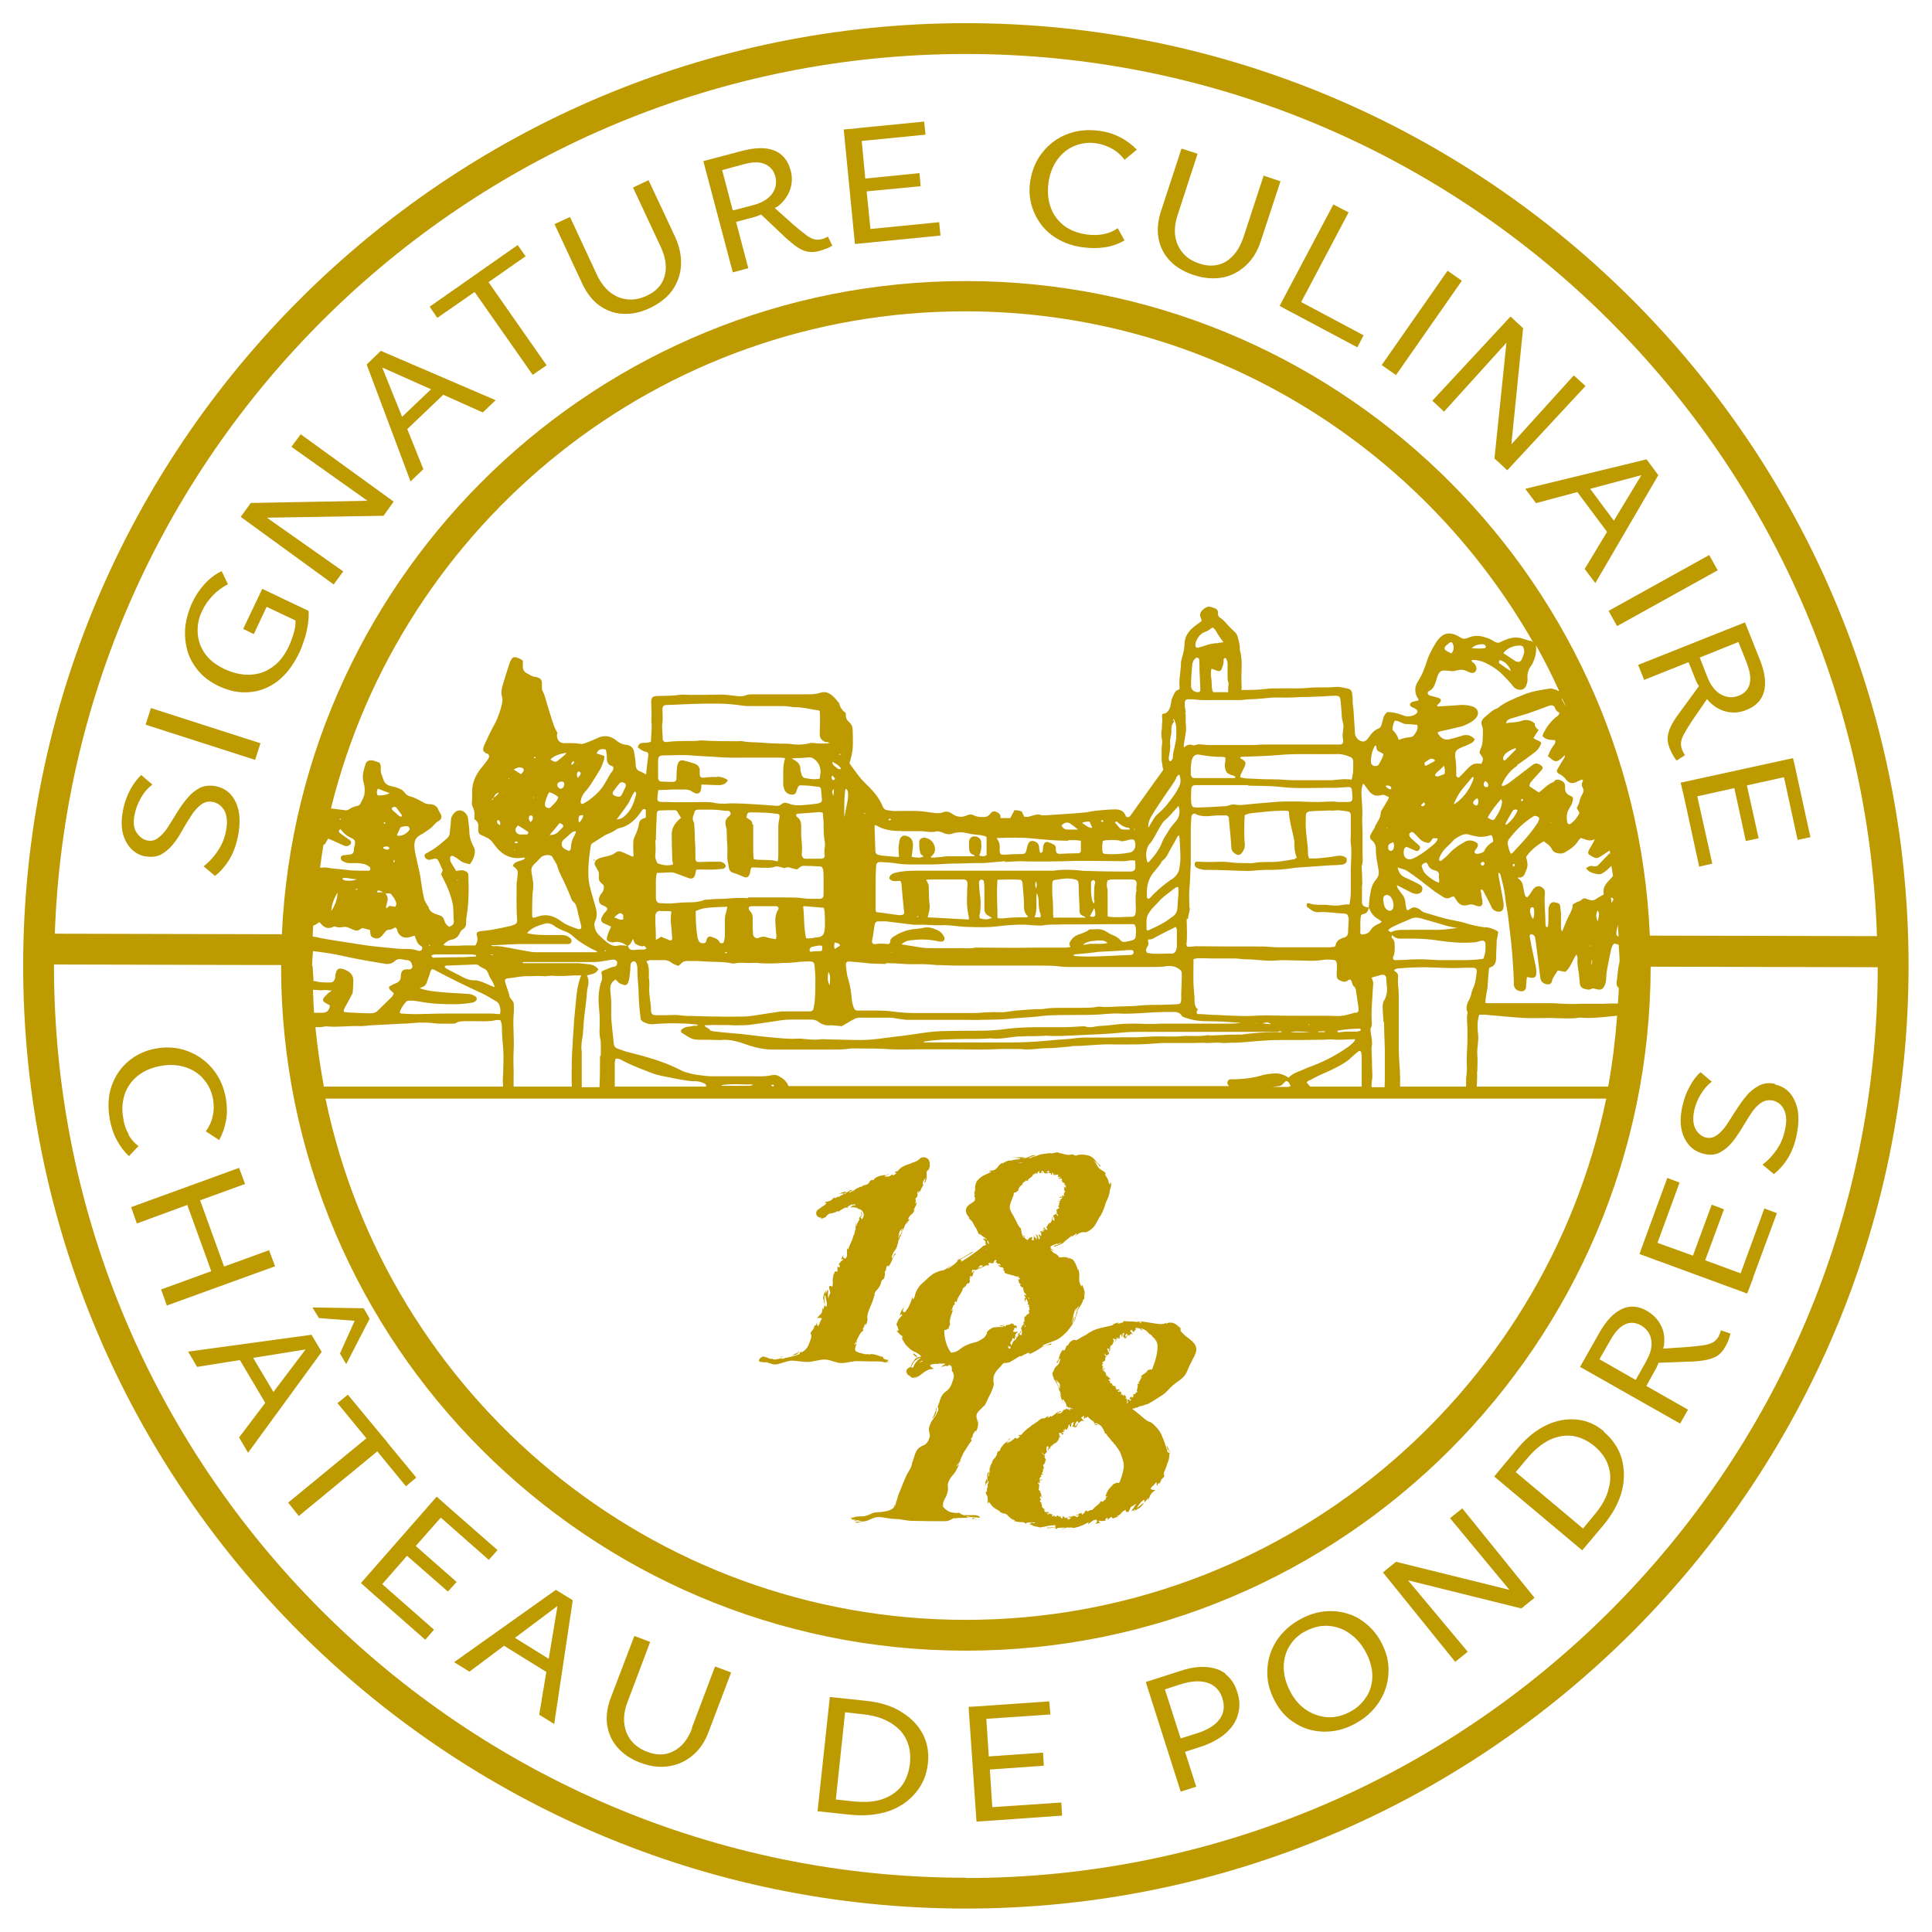 <?xml version="1.0" encoding="UTF-8"?>
<svg id="Calque_1" data-name="Calque 1" xmlns="http://www.w3.org/2000/svg" width="2.5cm" height="2.5cm" viewBox="0 0 70.87 70.87">
  <g>
    <g>
      <path d="M28.15,49.79h-.05s-.06-.02-.08-.03c-.04,0-.09.02-.09.03-.03.01-.09.07-.09.11,0,.05.05.06.08.06.03,0,.06,0,.09.01-.02.01.02.01.05,0h.05s-.02,0-.02,0c.04,0,.07,0,.11.01,0,0-.01,0-.06,0,.04.01.09.03.14.04.04.02.13.04.18.03.05,0,.09-.02.13-.03.07,0,.16-.06.11-.03l.21-.06h0s.07-.01.1-.02c.2,0,.41.05.61.05.21,0,.42-.09.63-.09s.41.13.61.13c.2,0,.41-.08.61-.07.18,0,.34.01.5.01,0,0,.01,0,.02,0,0,0,0,0,0,0,0,0,.01,0,.02,0,.08,0,.14,0,.22,0,0,0,.02,0,.03.01.07-.04.24.09.38-.01-.08.04-.08.02-.09.02h-.05s.01-.01.02-.02c.01,0,.02,0,.03,0,.03,0,.03-.02.03-.06s.02,0-.01,0c0,0-.01,0-.02,0,0,0,0-.01,0-.02,0,0,0,.01,0,.02-.03,0-.06-.01-.1-.02-.04-.03-.07-.06-.06-.09-.11.01-.33-.15-.52-.08-.04-.02.04-.02.02-.03-.05.02-.11.03-.22,0h.01c-.31-.07-.38-.09-.26-.36h-.04c.03-.05.04-.06.06-.09-.02-.09-.07.19-.1.1.08-.08.2-.46.32-.49.06-.11-.05.02,0-.1l.03-.02v-.04c.03-.07.06-.1.08-.1,0,.02-.02.06-.02.08.07-.09.08-.33.09-.35l-.03.12c0-.2.03-.27.11-.46.07-.16.13-.33.17-.47h-.02c.07-.2.1-.1.23-.36h0s.03-.12.06-.18c0,.07.08-.1.06-.01.07-.24.03-.12.04-.3l.04-.03c0-.06,0-.07.04-.19-.02.1.07-.06.05.06.15-.2.14-.37.26-.46-.01-.15-.13.21-.12.13-.05.04,0-.12.04-.19.03-.06.14-.15.16-.35,0,.02,0,.02,0,.04.03-.06,0-.13.07-.21-.02-.07.05-.11.01-.15l-.07.18c.03-.1.01-.23.12-.38,0,.02,0,.07-.02.11.04-.04.04-.1.07-.14.04.04-.1.23-.1.35.04-.04.06-.22.08-.14-.03-.11.1-.2.11-.35l.03.02s0-.07.03-.1v.08c.02-.12.12-.15.18-.28-.13.22-.06.03-.14.11.11-.26.17-.13.27-.4-.02.05-.06.09-.05.04.03-.06.07-.15.09-.19.04-.21-.04.02-.04-.07.05-.06,0-.09.02-.18h.03c.11-.2-.04-.08.07-.26v.1s.04-.1.04-.1l.02.04c.03-.12.07-.16.13-.27-.03.02-.05-.04,0-.15.04-.07.02.06.06-.11,0,.04.02.1-.03.15,0,.01,0,.04.01.05.06-.07.08-.22.09-.28,0,.02-.01.05-.02.07v-.22s.03,0,.03.03c0-.02,0-.04,0-.06,0,0,.01,0,.04-.03,0,0,0,0,0,0,0,.01,0,.04,0,.08,0-.04.01-.08.02-.12h0s.04-.09.03-.11c0-.04-.01-.05-.01-.06,0-.01,0,0,0,0h0s.03,0-.03-.14c-.04-.07-.15-.1-.17-.1-.02,0-.02,0-.02,0-.09,0-.15.06-.16.07h0s0,.01,0,.01c-.07.05-.16.1-.28.13,0,0-.02.02-.06.03-.14.05-.32.09-.45.27-.03.01-.06.02-.09.02-.07.07.12-.01-.01.1-.12.08-.06-.01-.11,0-.06.05-.1.11-.3.07.06-.01.11,0,.14,0-.03,0-.07-.02-.12-.03.18-.04.18-.03.13-.06,0,.05-.1.03-.27.07-.16.04-.25.11-.24.15l-.08.02s.02-.02.04-.03c-.16.03-.08.12-.24.19-.06.02-.1.03-.07,0l-.12.08s-.04,0,0-.02c-.06.03-.13.06-.19.09h0s-.09.07-.12.09c-.06,0,.02-.02,0-.02l-.11.07c-.06,0,.03-.07.12-.09-.15-.04-.1.06-.34.12l.1-.06c-.09-.02-.17.04-.3.07.03,0,.28-.04.16.04-.04.01-.08.03-.14.08-.01-.03-.07,0-.15.05v-.04c-.09.05-.08.07-.13.11-.11.05-.15.05-.19.05-.16.12.13-.04-.03.11-.09.06-.11.07-.2.14h.01s-.06.01-.12.09c-.06.12.02.22.1.24.23.03-.03.03.05.05.08-.01.09-.03.14-.05.03-.01.02,0,.02,0,.08-.05,0-.04.1-.1,0-.06.25-.04.35-.14.04,0,0,.03.01.04.16-.1.13-.09.27-.16h.13c-.1-.01.01-.07.12-.12-.02,0-.03,0-.04,0,.03,0,.06,0,.09,0-.01,0-.03.01-.04.02h.02s.03-.02.03-.02c.02,0,.05,0,.06,0,0,0,0,0,.02,0,0,.01-.02.03-.05.04h-.06s-.08.06-.07.08c.01,0,.03-.02.05-.02-.01,0-.02.02-.01.02,0,0,.02,0,.05-.03l.04.04v-.02c.08,0,.12.03.15.06.07,0,.16.06.19.18.02.06-.02.13-.06.21,0-.07-.04-.04-.07-.07.05-.02.08-.09.07-.14,0-.04-.02-.06-.02-.09,0,.05-.02.04-.02.03,0,.02.02.04.02.05,0,.03,0,.05-.01.1-.03-.02-.04.02-.09.07.09,0-.08.18-.09.3-.02,0-.04-.04.03-.16-.12.12-.01.2-.08.34,0-.03.01-.05,0-.07,0,.09-.03.25-.05.21v-.03c0,.17-.22.51-.19.57,0,0-.05-.06-.05-.07,0,.1,0,.2,0,.29-.02.04-.03.07-.05.1-.05-.01-.12-.02-.08-.13-.03.04-.05.07-.09.17.02-.03.1-.03.08,0-.11.08-.07.06-.18.18.03-.04.08.04.04.11,0-.02-.07-.02-.07-.05v.2s-.06-.03-.1,0c.02-.01-.07.15-.08.2l.05-.07c-.1.2.01.24-.07.44,0-.03-.07-.1-.11,0,.01.03.03.11.05.2,0,.02-.02.04-.03.07-.03.06-.04.11-.04.15,0-.01-.01-.02-.01-.04-.02-.11,0-.22,0-.29-.05.07-.03,0-.08.12-.04.03,0-.08,0-.11-.04.07-.1.19-.11.32.02,0,.03.07.04.12.01.05.02.09.03.09,0-.07-.04-.2-.01-.34.02,0,.04.06.05.15.02.09.05.17.02.26-.03.04-.07-.05-.09-.05.02.02-.02.16-.04.17v-.08c-.05.09,0,.18-.11.27-.03.04-.12.11-.1.13.05-.03.12-.02.17,0-.02.04-.04.08-.07.14h-.01s-.01.01-.01.01h.02c-.02.06-.05.1-.07.14-.04,0-.02-.13-.07-.1,0,0,0,.05,0,.06-.03.03-.02-.04-.07.04.03.04-.15.17,0,.06-.06.09-.09.09-.15.21.03-.02.04.06.04.14-.01.04-.03.08-.04.12,0,0,0,0,0,0-.07.2-.12.31-.28.41-.02,0-.11.03-.08,0-.02.02-.04.04-.09.06-.12,0,.12-.05.02-.07,0,.03-.13.09-.21.12.04.04.2-.04.26-.09,0,.01,0,.03-.01.06-.08.03-.15.06-.24.08,0,0,0,0,0,0,0,0,0,0,0,0-.04.01-.09.02-.13.03,0,0,0,0,0,0,0,0,0,0,0,0-.02,0-.04.01-.07.02-.05,0-.11.02-.16.04,0,0-.01,0-.02,0,0,0-.01,0-.02,0,0,0,0,0,0,0-.03,0-.05,0-.09,0l.06-.03v-.03s.03,0,.04.01v-.04s-.05.03-.05.03c.01,0,.01,0,.02,0l-.07.06s-.1.02-.16.03c-.02,0-.03,0-.05,0-.02-.01-.02,0-.08-.04.02.02,0,.02-.02.02-.06-.01-.11-.03-.16-.05,0,0,0-.01.02,0ZM33.9,42.65h0s0,0,0,0c0,0,0,0,0,0h0s0,0,0,0ZM30.94,43.8s.08-.07.11-.06c-.02.05-.05.05-.11.06ZM28.69,49.83s0,0,0,0c-.01,0-.02,0-.03,0,.01,0,.02,0,.03,0ZM28.43,50.03s.03,0,.04,0c0,0,0,0,0,0,0,0-.02,0-.04,0h0Z" style="fill: #bd9a00;"/>
      <path d="M33.5,47.67s-.04-.07-.04-.09c-.01.13-.09.27-.15.4-.04.05-.08.1-.1.15-.06,0-.15.02-.04-.19-.03.03-.07.08-.1.14-.02.04-.04.09-.08.19.03-.05.13-.09.1-.02-.14.17-.11.08-.23.39.02-.07.04-.04.06.02.01.04.03.09.05.14-.02-.02-.06.05-.09-.01.08.14.18.19.26.26-.06-.05-.05.03-.04.09,0,0,.02.01.07.11.05.08.12.17.15.21-.03-.04-.06-.09-.08-.13.24.32.35.2.56.43-.05,0-.09.02-.14.04-.03-.04-.06-.08-.03-.06-.1-.09-.14-.12-.13-.06.11.13.08.04.15.13-.03.01-.06.02-.09.04.03,0-.11.12-.13.23-.01.04-.02.05-.03.07-.02,0-.04.01-.06.02.01,0,.02,0,.03,0-.04,0-.1.05-.1.07.01-.02.02-.03.05-.06,0,0,0,0-.01,0-.1.12-.05.14-.05.19,0,.05.06.09.11.1.03.03.05.06.1.07.1,0,.2-.07.22-.07-.06.04-.13.08-.19.09.12,0,.26-.12.31-.16.07-.05.14-.11.24-.15.07-.04.19-.02.2-.05-.06-.02-.12-.07-.14-.12.02,0,.04-.02.06-.03.07-.02.13-.02.19-.02h0s.05.01.05.01v-.02c.08,0,.15,0,.2,0,.01,0,.03,0,.05,0,.02.01,0,.04-.06.06h.01c-.05.03-.1.04-.05.06,0,0,.02-.01.05-.02h-.02c.05,0,.08-.01.1-.02.06,0,0,.04.09,0,0-.01.02-.03.04-.03.05.02.09.13.02-.02.09.09.07.1.08.27.02-.04.06.05.07.17-.01.08-.04.16-.07.24-.05.17-.15.27-.26.34-.11.09-.17.23-.21.39-.02.03-.05.18-.06.12,0,.04,0,.09-.03.18-.1.16.07-.21-.03-.09.02.02-.05.25-.14.36.07,0,.2-.27.2-.42.02,0,.03.04.03.1,0,.03-.01.05-.03.08-.11.25-.17.22-.28.48-.08.19,0,.28,0,.41,0,0,0,0,0,0,0,.02-.01.05-.02.07-.03.1-.09.23-.26.29-.04.01-.07.04-.1.06,0,0-.01,0-.02.01-.16.14-.18.41-.25.54,0,.05-.03.12-.03.14-.1.22-.14.22-.24.47-.11.25-.1.26-.21.51-.04.1-.06.2-.09.29,0,0,0,0-.01,0-.01.06-.02.12-.05.18,0,0,0,0,0,0,0-.01,0-.06-.02-.02,0,0,0,.02,0,.04-.02.03-.04.06-.07.08-.12.09-.29.11-.47.13,0,0-.01,0-.03,0-.04,0-.04,0-.07.01-.02,0-.04,0-.07,0-.14.03-.26.12-.41.14-.08.01-.15,0-.22.01-.06,0-.12.02-.18.04v-.05s0,.05,0,.05c-.01,0-.03,0-.04,0v-.03s0,0,0,0v.03s-.04,0-.05,0c0,.01.02.01.03.02v.04s0,0,0,0v-.03s.03.01.04.02c-.02,0-.03,0-.04.01v.02s.04-.01.04-.01l-.02.09h0s.02-.09.02-.09h.02s.08.01.12.02c0,0,.01,0,.02,0-.05,0-.09.02-.12.04.04-.01.09-.02.13-.03,0,0,.01,0,.02,0,0,0,0,.01.02,0,.05.02.1.03.15.04-.07,0-.12.01-.25.02-.06.03.09.01.03.04.08-.03.16-.04.24-.06,0,0,.02,0,.03,0,.16,0,.34-.16.53-.16.21,0,.42.07.63.07.21,0,.42.07.63.07s.41.01.61.01c.2,0,.41,0,.61,0,.1,0,.19-.05.29-.11.02,0,.05,0,.07.01.09-.04.48,0,.52-.04h-.14c.05,0,.05-.02.03-.04.1.02.2.04.3.04,0,0,.01,0,.02,0,0,.01,0,.02,0,.03-.04,0-.1,0-.13,0l.04.04.09-.04c0,.11,0,.05,0,.07h.01s0,0,.01-.01c0,0,0-.02,0-.01-.02-.01-.02.02-.02-.05h0s0,0,0,0c0,0,0,0,0-.01,0-.02,0-.02,0-.02.05,0,.16.03.16,0,0-.05-.13-.08-.16-.08-.16,0-.3,0-.43,0-.08-.03-.16-.06-.14-.09-.1.02-.24.01-.37-.03-.12-.05-.22-.14-.27-.23.01-.05.02.04.04,0-.04-.03-.02-.13.07-.3v.02c.05-.11.11-.27.09-.39-.01-.11,0-.16.04-.24.04-.09.08-.14.16-.23.09-.1.15-.25.21-.36l-.05.03c.06-.11.08-.13.11-.18.02-.15-.16.32-.15.18.06-.05.17-.27.25-.46.1-.15.24-.39.28-.42.08-.18-.06.04.02-.14l.04-.04v-.06c.06-.12.11-.17.13-.17-.01.03-.03.09-.05.12.04-.07.11-.17.12-.35,0-.12-.03-.19-.04-.22,0,.04.02.1.02.17-.09-.37-.05-.33.27-.65.1-.19.12-.27.2-.41.06-.13.13-.27.13-.44l-.02.05c0-.23,0-.25.04-.33.05-.08.05-.12.21-.27h0s.08-.09.1-.12c.04-.01.07-.03.11-.04-.1.07.22-.06.08.02.36-.2.17-.1.42-.25h.07c.08-.06.1-.05.29-.15-.15.11.14-.04-.03.09.21-.09.37-.19.48-.27.1-.06.21-.09.33-.09.1-.08-.01-.04-.12,0-.11.03-.21.07-.16.05-.1,0,.14-.1.29-.15.14-.06.29-.07.55-.35-.02.02-.03.04-.05.06.11-.1.17-.2.3-.37.01-.12.09-.22.05-.27-.03.11-.07.23-.14.34.12-.19.07-.41.22-.67,0,.05-.02.13-.03.17.04-.08.04-.16.11-.23.01.03-.03.1-.06.21-.04.11-.07.26-.1.37.07-.1.09-.4.12-.28-.01-.08.01-.16.06-.23.04-.08.13-.16.16-.33l.02.03c.02-.05.02-.18,0-.27.03.05.05.12.05.18,0-.16-.05-.29-.08-.38-.02-.05-.03-.09-.04-.13.04.15-.04,0-.01.13-.12-.19-.09-.28-.09-.36,0-.07.02-.16-.06-.36.03.08.03.15,0,.07-.03-.12-.11-.28-.17-.35-.54-.28.07.04-.16-.05-.16-.09-.23-.02-.36-.04v-.03s-.07-.06-.09-.08c-.03-.02-.04-.02-.05-.03-.03,0-.04,0-.18-.16.05.03.11.06.15.09-.05-.05-.1-.1-.16-.14h.06s-.04-.03-.04-.03c0,0,0,0,0,0,0-.02.07-.06.21-.11.13-.03-.06.07.2-.06-.05.05-.11.1-.24.11,0,.01-.05.04-.06.05.14-.01.37-.13.44-.19-.03.02-.07.04-.09.05l.31-.25c.06-.02.02.01-.01.05.06-.04.11-.09.2-.15,0,.03.01.05-.12.15l.15-.11s.08-.05.13-.07c.02,0,.19-.03.15,0,.1-.01.31-.15.38-.29.09-.14.13-.26.21-.35,0-.02.03-.06.06-.13.07-.15.09-.28.13-.36.05-.1.12-.24.13-.42.03-.07.05-.15.05-.22-.06-.29,0,.29-.12-.18-.19-.3-.04-.14-.1-.25-.06-.05-.19-.12-.22-.15-.06-.06-.11-.18-.22-.31.09.08.12.15.16.21-.03-.06-.06-.13-.11-.2.22.23.24.31.2.17-.02,0-.06-.03-.11-.09-.05-.06-.13-.19-.3-.25-.28-.07-.44-.02-.46,0-.04,0-.08-.01-.11-.02.03,0,.04,0,.07,0-.21-.06-.14.05-.47-.05-.12-.03-.22-.04-.13-.05-.11,0-.18.03-.27.04-.07,0-.06-.01.02-.02l-.39.05h0c-.05.01-.19.06-.24.09-.1.02.05-.02.02-.03l-.2.09c-.09,0,.06-.07.22-.11-.23-.04-.18.11-.56.12.06-.01.12-.02.17-.04-.12-.02-.23,0-.5,0,.08,0,.47.03.25.07-.06,0-.15,0-.29.05,0-.03-.16,0-.31.11v-.04c-.16.12-.13.13-.19.2-.14.11-.18.09-.22.08-.23.11.19-.04-.09.11-.14.06-.28.11-.41.27-.08.11-.09.24-.08.35-.02.18-.03-.03-.04.03l.03.15s-.01.02-.02.02c0,.1.05.03.02.16.01.03-.05.07-.18.15-.07.05-.15.13-.15.23,0,.1.05.19.12.25.04.07-.05-.01-.04.01.13.13.14.13.16.16.04.09.07.14.16.28.03.08.06.16.11.23-.08-.16.06,0,.22.1l.03.02v-.02s.03.05.04.07c-.01-.02-.02-.04-.04-.05v.03s.04.02.05.04c.02.04.03.09.06.13-.01,0-.04-.03-.08-.07h0s0-.07-.01-.1c-.02-.02-.04-.03-.06-.03-.05-.02-.08-.03-.09,0l.05.04s.01,0,.02.02c-.01,0-.02,0-.02,0,0,0,.02.01.05.04,0,.02-.02.03-.03.04h0s.02.01.02.01c0,.02.01.04.02.06,0,.02-.06.02-.07.03-.02,0-.02,0-.05.03-.18.16-.43.34-.81.58.08-.09-.01-.06-.03-.1.14-.04.32-.19.54-.29-.11.05-.1.02-.07,0l-.37.23s-.1.03-.2.09c.1,0-.22.25-.35.31-.01-.02,0-.03.17-.14-.2.08-.19.19-.44.22.05-.02.08-.02.1-.04-.05.03-.16.05-.24.09-.08.03-.11.06-.11.05-.15.11-.31.26-.47.41-.18.2-.21.38-.21.41ZM33.34,50.39h0s0,0,0,0c0,0,0,0,0,0h0ZM33.25,50.36s-.03-.06.02-.13c-.04.11,0,.13.03.19.01.01.02.01.04.02l.02.02s0,0,0,0c-.05-.02-.1-.05-.1-.1ZM37.05,49.46s0,0,0,0c0,0,0,0,0,0,0,0,0,0,0,0,0,0-.02.01-.03.02-.02-.02-.03-.04-.04-.06,0-.02,0-.04.02-.05l.05.04v-.02s.01.01.02.02c0,.02,0,.03,0,.05ZM37.1,49.36s-.02-.03-.03-.05c0-.02,0-.04-.01-.06.02-.03.04-.05.06-.09,0,0,0,0,0,0,.01.03.02.06.03.1-.03.04-.05.08-.04.1ZM38.95,43.97s-.01-.04,0-.03c.03.02.01.02,0,.03ZM37.52,42.64s-.1.03-.19.03c.06-.01.16-.04.19-.03ZM37.18,43.8s.02-.04.03-.06c.03,0,.06,0,.08,0-.04-.05.11-.04.06-.12.02,0,.01.02.03.02-.02-.02-.02-.04,0-.06h0c.03-.07.07-.08.14-.14h-.03s.02-.02.04-.03c-.02-.05-.03.04-.06,0,.06.02.09-.1.15-.06.02-.02-.03-.02-.01-.04h.02s-.01-.01-.01-.01c.02,0,.04,0,.05.01,0,0,0,.01,0,.02.03,0,.04-.05.06-.05h-.03c.04-.05.15-.1.19-.17h-.01c.03-.06.05-.02.09-.06h0s.02-.03.03-.03c0,.02.04.02.03.05.04-.05.02-.03.04-.09v.02s.02-.04.05-.05c-.02.02.02.04,0,.07.06.05.09-.06.12.02.03-.07-.06-.04-.04-.05-.02-.02.03-.05.05-.04.02,0,.04.09.09.09,0,0,0,0-.01,0,.02.02.04-.02.07,0,.02-.04.04,0,.04-.05h-.06s.07-.06.11-.03c0,.01-.02.02-.03.03.01.02.03,0,.04,0,0,.05-.06.01-.1.05.02.02.07-.04.05.02.02-.07.05,0,.09-.04v.03s.01-.02.02-.02l-.02.04s.04.04.07.02c-.05,0,0-.04-.02-.07.07-.03.02.09.08.09,0,0-.02-.03,0-.04.01.01.02.03.02.05.04.01,0-.03.03-.04,0,.04.03,0,.05,0l-.02.03s.05-.05.08,0l-.04.02h.03s-.03.03-.03.03c.04,0,.04,0,.05.03.01-.02.04-.04.06-.02,0,.03-.03.01,0,.04-.02,0-.05.02-.04-.02,0,0-.02,0-.03.01,0,.03.04.05.05.05,0,0,0-.01,0-.02h.08s-.01.03-.03.03c.01,0,.03,0,.04,0-.02.02-.04.04-.06.03l.06.02s0,.04-.02.04c0,.03.08.01.08.05,0,0,.01,0,.02,0,0,.03-.02.05.02.06-.01,0-.03.01-.04.02.01.01.06-.03.08,0,.02.03-.04,0-.05.02.02.01.07.05.02.07,0-.01,0-.02,0-.03l-.03.02s-.02-.05-.06-.04c.09.02,0,.08.07.11h-.02s0,0,0,0c-.05.02.05.05.03.09-.01.01-.03.02-.03,0v.04s-.01,0,0,0l-.02.06h0s.02.04.03.05c-.02,0,0-.01-.02-.01v.04s-.03-.03-.02-.05c-.1,0,.01.03-.07.07v-.03c-.05,0-.05.03-.09.05.02,0,.1-.03.11,0-.01,0-.02.02-.01.04-.03-.01-.03,0-.04.03l-.04-.02s.02.04.03.06c-.02.03-.05.02-.08.01-.02.04.06,0,.05.05-.03.03-.02.07-.02.11-.03.02-.02-.01-.04,0l.02.03s-.01,0-.02,0c0,.02.04.02.04.05.04.03-.09.03-.06.08-.02,0-.02-.01-.04-.02,0,.06,0,.05.03.11l-.04.02s.06.04.07.08c0,0,0,0,.02,0,0,0,0,.01-.01.02v-.02s-.01,0-.02,0v.02s0,.01,0,.02c-.01,0-.03-.01-.04-.03h.03s-.04-.05-.06-.06c0,0,0,.01,0,.02,0,0,0-.01-.01-.01,0,0,0,0,0,.02h-.05s.02,0,.02,0l-.06.04c.02.06.07.13.04.2,0,0,0,0,0,0-.02-.03-.04-.04-.08-.06.05,0,.01-.05.04-.08-.01.01-.03,0-.03,0v.07s-.02,0-.04,0c.06.03,0,.06,0,.1-.02-.01-.03-.03,0-.05-.06,0,.03.08-.02.08,0,0,.01,0,0-.02,0,.03-.04.05-.05.03h0s-.11.12-.08.16c0,0-.05-.05-.05-.06.02.05.04.09.06.14,0,0-.01.02-.02.02-.04-.03-.1-.06-.09-.1-.01,0-.03.02-.04.05.01,0,.07.03.07.04-.07,0-.04,0-.1,0,.02,0,.07.05.05.07,0,0-.06-.05-.06-.06l.02.08s-.05-.04-.07-.05c.01,0-.03.03-.03.05h.03s.04.11,0,.15c0-.02-.06-.08-.09-.06.01.02.04.07.06.13-.02.02-.03.03-.05.05-.01-.06-.03-.13-.04-.16-.02,0-.03,0-.04,0-.02-.01-.02-.03-.01-.04-.02.02-.02,0-.03.01.02.02.02.04.02.06,0,.01,0,.02,0,.04v-.02s0-.04,0-.06c.02.03.05.08.03.13,0,.01,0,.02-.02.03-.01-.01-.03-.09-.03-.1,0,.02,0,.06-.01.04,0,0,0-.02,0-.03,0,0,0,.02-.01.02,0,0-.01,0-.02-.02,0,0-.01-.06-.02-.04,0,.03,0,.11,0,.17-.01,0-.03-.01-.04-.01v-.02s0,0,0,0v.02s-.03,0-.04,0c0-.04.04-.08.03-.11,0,.01-.02.02-.02.03-.01-.01.01-.04-.02-.04-.01.04-.06-.01-.02.04-.03,0-.03-.01-.06-.01,0,.02-.02.05-.04.08-.01,0-.02,0-.03,0,0,0,0,0,0,0-.05-.02-.07-.05-.1-.08,0-.01,0-.04.02-.04,0,0-.03,0-.03,0,.02-.04.02.02.05-.02-.02.02-.05,0-.07-.02-.04.02.01.05.04.05-.01.01-.03.01-.05.02-.03-.05-.05-.11-.07-.18,0-.05-.02-.11-.03-.17-.01,0-.02,0-.03,0,0,0,0-.02-.01-.02-.02-.03-.03-.05-.05-.08h0s0,0,0,0c-.02-.03-.04-.06-.05-.09,0,0,.01,0,.02,0l-.02-.02s0,0,0,0c0,0,.02,0,.02,0,0,0-.02,0-.03,0,0-.01-.01-.03-.02-.04,0,0,0,0,0,0,0,0,0,0,0,0,0-.01-.01-.03-.02-.04,0,0,0,0,0,0,0,0,0,0,0,0,0-.02-.02-.04-.03-.06-.05-.13-.18-.26-.18-.41,0-.13.08-.28.14-.43ZM37.75,47.66s-.05-.04-.03-.06c.04,0,.03.03.03.06ZM36.2,45.82s0-.01-.01-.02l.02.03s-.05.03-.08.04c0-.02.07-.02.07-.05ZM34.71,48.78s.06-.05.1-.04c-.05-.06.09-.13.02-.23.01-.02.02.02.03.01-.03-.03-.03-.05-.01-.1h0c.01-.14.06-.2.1-.35h-.03s.02-.03.03-.04c-.04-.05-.03.09-.07.04.07-.03.07-.23.15-.22.02-.04-.04,0-.02-.05h.02s-.02-.03-.02-.03c.02-.03.05-.03.06-.02,0,0,0,.02-.01.03.04-.02.06-.11.07-.12l-.04.04c.07-.13.18-.29.23-.4h-.02c.05-.1.07-.05.14-.15h0s.02-.05.05-.08c0,.04.07-.03.05.02.07-.14.03-.08.02-.18h.03s-.02-.05,0-.11c0,.05.05-.02.05.04.1-.1.02-.19.11-.19-.03-.08-.08.05-.08.03-.03.01-.03-.06,0-.09.03-.03.09.02.16-.02,0,0,0,0-.01.01.03,0,.04-.05.09-.04,0-.05.05-.02.04-.07l-.08.05s.06-.11.15-.12c0,.01-.02.04-.03.05.03,0,.04-.03.07-.03.01.05-.11.06-.14.12.03.01.08-.08.08-.01,0-.08.1-.03.15-.12v.03s.04-.04.05-.05c0,.02,0,.03-.01.06.02-.04.06-.04.1-.05-.02,0,0-.04-.05-.04.08-.09.14.02.21-.03,0,0-.04,0-.03-.02.01,0,.03,0,.03.02.02-.02,0-.03,0-.06.01.04.02-.03.05-.06v.04s.03-.07.06,0c-.01,0-.03.01-.04.02h.02s-.02.04-.02.04c.01,0,.02,0,.03,0,0,0,.05.05.06.07,0-.03.04-.04.08,0,.01.04-.03.01.02.05-.02,0-.05.01-.06-.03,0,0-.02,0-.03.01.01.04.07.06.09.08,0,0-.01-.02-.02-.02l.11.03s-.01.02-.03.02c.02.01.04,0,.06.03-.02.02-.04.04-.08.02l.09.04s.02.06,0,.06c0,.01.02.02.04.03.08.05.19.05.24.08,0,0,.02,0,.03,0,.07.02.13.06.18.04,0,.02,0,.03-.01.05.02,0,.01-.06.06-.05h0s-.03.04-.03.05c.02-.01.08,0,.06.08-.01-.02,0-.04-.02-.05l-.02.05c-.05-.05-.05-.06-.07-.03.09-.04.04.18.14.18v.05s-.01-.01-.02-.03c-.02.09.1.08.12.14,0,.03,0,.05-.02.04l.04.04s-.01.02-.02,0l.04.09h0s.05.03.06.05c0,.03-.01,0-.02,0l.04.05s-.05-.01-.06-.05c-.07.08.03.03.03.18l-.03-.06c-.04.06,0,.11,0,.18,0-.02.02-.17.07-.11,0,.02,0,.05.04.07-.03.01,0,.04.01.08l-.04.02s.05.02.07.03c.01.04-.02.06-.05.07,0,.05.04-.05.06.01,0,.02,0,.04,0,.06,0,.01.01.02.01.05-.03.02-.02-.02-.04-.01,0,.01.01.03.02.04,0,0-.01,0-.02,0,0,.03.04.02.02.07.03.04-.12.04-.12.14-.02,0-.02-.02-.03-.03-.03.11-.03.1-.02.2l-.05.06s.06.03.08.09c0,0,0,0,.01-.01,0,0,0,.02,0,.03v-.02s-.02,0-.02,0l.02.02s0,.02,0,.03c-.01,0-.03-.01-.04-.03l.03-.03s-.05-.05-.07-.05c0,0,0,.02,0,.03,0,0-.01-.01-.02,0,0,0,0,.01.01.03h-.05s.02.02.02.02c-.02.03-.03.07-.05.09.03.07.07.16,0,.27,0-.04-.04-.04-.07-.06.05,0,.06-.09.08-.12-.01.02-.03,0-.03,0,0,.02-.02.07-.03.1-.03-.02-.04,0-.07.02.07.02-.02.09-.03.14-.02-.01-.03-.04.01-.07-.08.01,0,.11-.06.13,0-.01.02-.01.01-.03,0,.03-.05.06-.06.06,0,0,0,0,0,0h0s0,0,0,0c0,0,0-.02,0-.02,0,.01,0,.02,0,.03-.02.02-.04.04-.06.06-.01-.05-.02-.1,0-.15.03-.02.07.04.08.05,0-.02,0-.1.01-.11v.05c.04-.05-.02-.1.04-.15,0-.01.09-.08.06-.09-.05.03-.12.02-.17.01,0-.02.02-.05.03-.07h.02s0-.01,0-.01h-.02s0-.02.02-.04c0,0,0,0,.01-.01,0,0,0-.02,0-.02.03,0,.07.04.09.01-.01,0-.02-.02-.03-.03,0-.02.05,0,0-.05-.05.01-.1-.08-.06,0-.01,0-.02-.01-.03-.02-.01,0,0,0,0-.01,0,0,0-.01,0-.03-.01.01-.04,0-.07-.02-.01-.01-.03,0-.04,0,0,0,0,0,0,0,0,0-.01.02-.02.03-.01,0-.03.01-.07.02-.16.02-.08.01-.1.03,0,0,0,.02,0,.03,0,0-.02,0-.03,0,0-.01-.05-.02-.03-.04-.01,0-.02.02-.05.02-.05-.04.06,0,.02-.05,0,.03-.07.03-.12.04,0,.04.1.02.13,0,0,.02-.02.04-.04.05-.08,0-.16-.01-.27.01-.06-.02-.23.08-.3.18,0,.02,0,.04,0,.05-.03.05-.06.1-.1.15-.01,0-.02.02-.04.02h0s-.06.05-.1.07c-.02,0-.03.01-.04.02,0,0,0,0,0-.01l-.03.03s0,0,0,0c0,0,0-.02,0-.02,0,0,0,.02-.02.03-.02,0-.04.02-.06.02,0,0,0,0-.01,0,0,0,0,0,0,0-.03,0-.05.02-.07.02,0,0,0,0,0,0,0,0,0,0-.01,0-.07.02-.15.04-.28.1-.27.12-.25.24-.55.27-.14-.17-.23-.45-.25-.72,0-.04,0-.07,0-.11ZM33.8,49.79s0,0,0,0c0,0,0,0-.01,0,0,0,.01,0,.02,0ZM33.39,50.15s0,0,.01,0c0,0,0,0,0,0,0,0,0,0,0,0ZM33.4,50.3s0,0,0,0c0,0,0,0,0,0,0,0,0,0,0,0ZM33.49,50.18s0,0-.01-.01c-.01,0-.03-.01-.06-.02,0,0,0,0,0,0,.03,0,.05.01.06.02.01,0,0,0,.01,0,0,0,0,0,0,0ZM33.64,49.93c-.08.07-.11.16-.15.24,0,0,0,0-.02-.01,0,0-.03-.01-.05-.01.02-.03.03-.07.08-.16.05-.08.12-.12.18-.15,0,0,0,0,.01.01.01,0,0,0,0-.02.02-.01.05-.02.07-.03,0,0,0,.02,0,.02-.03.02-.07.06-.13.11ZM33.85,49.94s0,0,.01,0c-.04,0-.08.02-.14.05,0,0,0,0,0,0,0,0,.01-.01.02-.02.03-.02.06-.04.09-.06,0,.01,0,.01.02.03Z" style="fill: #bd9a00;"/>
      <path d="M39.97,48.87c-.18.14-.17.1-.36.22h0s-.09.06-.15.08c.05-.04-.13.01-.05-.04-.23.13-.13.07-.24.22l-.05.02c-.02.06-.02.07-.08.19.04-.1-.08.06-.04-.07-.19.23-.12.39-.24.47.02.14.12-.19.11-.12.04-.04.01.11-.03.18-.03.08-.15.07-.21.33,0-.03,0-.03,0-.06,0,.02-.01.04-.02.07-.01.1.05.19.07.27.07.03.07.11.12.09-.04-.05-.08-.1-.12-.17.07.12.2.14.22.32-.01,0-.05-.06-.06-.08,0,.04.04.09.04.14-.03,0-.05-.06-.07-.12-.01-.04-.06-.1-.11-.15.02.07.14.15.06.14.09,0,.05.18.15.29h-.03s.04.06.06.11l-.07-.06c.07.1.06.24.16.35-.15-.24,0-.07-.04-.18.09.13.11.17.13.23,0,.03-.02.05.02.07-.01,0-.02-.03.02-.02.01.02.02.03,0,.03.07.03.05,0,.12.02-.03,0,0,.01.06.03.01,0,.02.02.01.02l-.07-.02c-.14,0,.09.05-.08.05,0-.01,0-.03,0-.04l-.04.02-.03-.03s-.02.02-.15.07c.03,0,0,.06-.09.11-.08.01.03-.04-.11.02.02-.03.05-.07.12-.07,0-.01.02-.03.03-.04-.08.01-.19.08-.24.1.02,0,.04-.02.06-.02l-.19.13s-.02-.02,0-.04c-.03.02-.09.06-.12.08,0-.03-.01-.06.07-.11-.06.04-.12.08-.18.12-.02,0-.11.03-.09,0-.11.05-.23.18-.38.25,0,0-.02.02-.05.05-.14.1-.25.18-.34.31-.03,0-.06.01-.09.01-.08.07.12,0-.02.1-.12.08-.06-.01-.12,0-.06.06-.16.14-.33.22.04-.05.09-.06.13-.09-.04.01-.08.03-.13.05.12-.14.22-.16.1-.14.02.04-.11.11-.2.21-.07.09-.15.18-.12.21l-.07.05s.02-.02.03-.04c-.13.09-.02.12-.16.27-.05.06-.08.1-.06.05-.02.05-.03.1-.05.15-.02.04-.03.02-.01-.02l-.07.21h0s0,.1,0,.15c-.03.06,0-.03-.02-.02,0,.05,0,.1,0,.14-.03.05-.04-.06,0-.16-.12.11-.02.13-.08.39v-.12c-.07.08-.04.18-.08.28.02-.01.08-.23.11-.11,0,.04,0,.08,0,.14-.03,0-.03.06-.03.16h-.04c0,.1.03.1.06.16.02.13.02.18,0,.22.11.19-.04-.15.11.06.1.15.2.19.34.27.07.07-.03.01,0,.04l.09.02s0,.02,0,.02c.07.03.03-.03.13.03.05-.02.16.2.33.22.03.03-.03.02-.02.04.21.04.18.03.35.04l.12.07c-.09-.07.04-.05.16-.07,0,0,0,0,0,0,0,0,.02,0,.02,0,0,0,0,0-.01,0h.02s.01,0,.02,0c.03,0,.06.01.09.01,0,.01-.03.02-.05.03l-.06-.03s-.1.04-.09.07c.01,0,.04,0,.06,0-.01,0-.02.01-.02.02,0,0,.03,0,.06,0l.03.05v-.02s.25.06.25.06c.18-.02.33-.09.59-.08-.07.03-.01.06-.02.1-.07-.05-.21,0-.35-.02.07.01.05.03.04.03l.25-.02s.05.03.12.05c-.05-.07.18-.04.28-.06,0,.02-.02.05-.14.04.14.05.17-.08.31-.03-.03,0-.05,0-.06,0,.06-.02.22,0,.2.01.24-.03.54-.19.56-.22,0,0-.01.07-.02.09.06-.06.14-.11.21-.16.04,0,.07-.01.1-.02.02.05.06.11-.06.15.05,0,.11,0,.21-.04-.04,0-.1-.05-.05-.07.13.03.1.01.25,0-.05,0-.02-.08.05-.11,0,.01.03.07,0,.09l.15-.13s.01.06.06.07c-.02,0,.16-.05.2-.08h-.08c.21-.06.15-.16.35-.24-.02.02-.01.11.09.08.02-.02.05-.1.09-.18.07-.04.13-.08.2-.12-.06.1-.13.2-.18.27.08-.03.03.01.13-.06.05,0-.04.06-.07.08l.25-.14s.16-.15.13-.18l-.24.2s.08-.19.25-.31c.05-.02.02.09.03.1.02-.03.13-.17.15-.18l-.04.09c.1-.08.07-.19.18-.28.03-.04.12-.08.1-.1-.05.01-.12,0-.17-.04.03-.04.06-.08.09-.12v.02s.03-.02.03-.02h-.01s.07-.08.1-.12c.04.01-.01.14.05.12,0-.01,0-.05.02-.07.04-.03.01.04.08-.04-.02-.04.15-.15,0-.06.06-.08.08-.07.16-.18-.03,0-.03-.06-.02-.14,0-.01.02-.03.02-.04.04-.09.07-.17.09-.25.04-.1.08-.18.08-.31.01-.02,0-.12.03-.08-.01-.03-.04-.05-.06-.11,0-.13.05.13.07.03-.03,0-.09-.14-.13-.21-.03.04.06.18.1.27-.02,0-.04-.01-.07-.04-.02-.06-.04-.13-.06-.19-.04-.13-.09-.27-.15-.4-.04-.14-.25-.41-.43-.51-.03,0-.05-.02-.07-.02-.04-.03-.08-.05-.12-.08-.12-.1-.23-.2-.36-.3-.04-.03-.08-.05-.11-.08.02,0,.04-.02.07-.02,0,0,0,0,.02,0,.02-.01.03-.02.05-.03,0,0,.02,0,.03,0,0,0,0,.02.03.01-.01,0,0-.01,0-.02.05-.02.09-.04.14-.05.01,0,.02,0,.03,0,0,0,0,0,0,0,.04-.01.08-.03.13-.05,0,0,0,0,.02,0,.01,0,.03-.01.04-.02h0s.01,0,.02,0c.18-.1.35-.21.52-.32.16-.1.26-.25.39-.36.14-.12.3-.21.41-.33.12-.14.16-.32.24-.47.1-.21.24-.4.21-.57-.03-.19-.22-.31-.4-.45-.06-.05-.11-.11-.17-.17,0-.05-.02-.11,0-.12-.07-.02-.11-.1-.21-.15-.11-.06-.23-.06-.32,0-.04,0,.03-.03,0-.04-.04.03-.1.05-.2.05h.01c-.26-.01-.45-.07-.75-.1l.02.03c-.07-.01-.08-.02-.12-.03-.09.04.2.02.12.07-.07-.08-.53-.06-.62-.08-.12.03.04.03-.08.06h-.04s-.02.02-.02.02c-.07.02-.12,0-.12,0,.02,0,.05-.02.06-.03-.1.01-.24.09-.27.08h.1c-.27.1-.7.11-.95.33h.03ZM36.24,54.44s-.03-.1,0-.12c.04.04.02.07,0,.12ZM38.18,54.28s.02.04,0,.04c-.04-.02-.02-.03,0-.04ZM40.47,50.32c.08-.06-.03-.02,0-.09l.02.02s.02-.05.05-.08c-.02,0-.07.07-.09.05,0-.01,0-.02-.02-.03.03,0,.02-.02.02-.04h.04s-.04-.02-.06-.03c0-.02.04-.03.06-.03h0s0,0-.01,0c-.01,0-.04,0-.05,0h0s0-.02,0-.06c.02,0,.02.02.04.02l-.02-.03s.01,0,.02,0c0-.02-.04-.02-.03-.05-.03-.03.09,0,.07-.07.02,0,.02.02.03.03,0-.07.01-.06,0-.13l.05-.03s-.06-.04-.07-.08c0,0,0,0,0,0,0,0,0,0,0-.01h0s.01,0,.01,0h-.01s0-.03,0-.03c.01,0,.02.01.04.02h-.03s.04.05.07.06c0,0,0-.01,0-.02,0,0,.01.01.01.01,0,0,0-.01,0-.02h.05s-.02,0-.02,0l.05-.05c-.03-.06-.08-.12-.07-.2.02.03.05.03.09.04-.05,0,0,.06-.03.09.01-.02.03,0,.03,0v-.07s.02,0,.04-.01c-.07-.02-.02-.06-.03-.09.02,0,.04.02.02.05.06,0-.05-.08,0-.09,0,0,0,0,0,.02,0-.03.03-.06.04-.04h0s.09-.11.05-.16c0,0,.05.05.05.06-.02-.04-.03-.09-.05-.14,0,0,.01-.01.02-.02.04.04.08.07.07.11.01,0,.03,0,.03-.03-.01,0-.06-.04-.06-.05.06.02.04,0,.09.02-.02,0-.05-.07-.03-.08,0,.01.05.06.05.07,0-.03,0-.06,0-.09,0,.02.03.05.05.07-.01-.01.03-.02.04-.03h-.02s0-.13.06-.14c0,.02.01.1.04.1,0-.02,0-.07.01-.13.02,0,.04-.01.06-.02-.01.06-.03.11-.04.15.03.01.01.02.04.01.02.02,0,.03-.02.04h.08s.05-.07.04-.1l-.07.07s.01-.13.07-.14c.02.01.01.08.02.09,0-.02.06-.05.07-.05,0,.01-.01.02-.02.04.05,0,.03-.08.09-.07.01,0,.07.03.05,0-.03-.02-.07-.07-.1-.12.01,0,.02-.02.03-.02v.02s.02,0,.02,0h-.01s.02-.03.03-.04c.02.03.02.09.05.1,0-.01,0-.03,0-.04.02,0,.02.03.04.02-.02-.04.05-.02,0-.04.02-.02.03,0,.05-.02-.01-.02-.01-.05,0-.08.01,0,.02,0,.04,0,.06,0,.08.02.13.03,0,.01.02.03,0,.05,0,0,.02-.02.03-.02.02.05-.03,0-.02.05,0-.03.04-.03.07-.03,0-.04-.05-.03-.07-.01,0-.02.02-.03.03-.05.06.02.11.04.16.07.03.04.11.08.13.14.01,0,.02,0,.03,0,.02.02.03.03.05.04,0,0,.02.02.03.03v.03s.01-.01.01-.01h-.01s.06.05.09.08c0,0,0,0-.01,0h.02s0,.02,0,.02c0,0-.02,0-.02.01,0,0,.02,0,.03,0,.05.07.09.16.08.27,0,.2-.06.47-.18.77,0,.02-.02.04-.03.06-.03,0-.06,0-.08-.02.03.06-.11,0-.08.09-.02,0,0-.02-.02-.03.01.03,0,.04-.03.06h0c-.06.06-.11.06-.19.15h.03s-.03.03-.04.04c.03.05.04-.06.07,0-.08-.01-.08.16-.15.16,0,.04.04,0,.03.03h-.02s.02.02.02.02c0,.02-.04.03-.05.02,0,0,0-.02,0-.02-.03.03,0,.08-.02.09l.02-.03c0,.09-.04.17-.04.23h.02c0,.06-.04.03-.07.08h0s0,.03-.02.04c0-.02-.05,0-.05-.03-.02.07,0,.04,0,.11h-.03s.01.03,0,.05c0-.03-.04,0-.04-.05-.09.01-.04.12-.1.07.03.07.05,0,.06.02.03,0,.02.05,0,.06-.02.01-.07-.05-.09-.04h0s0,.03-.02,0c0,.06-.01,0,0,.08l.02-.04s-.02.16-.05.07c0-.01.01-.02.02-.03,0-.03-.01,0-.02-.03,0-.06.03.01.04-.06,0-.02-.02.07-.01-.01-.01.09-.01-.03-.04.03v-.04s0,.02,0,.01c0-.01.01-.02.02-.04-.02.03,0-.05-.02-.04.02.02-.01.04-.01.07-.07,0,.04-.07-.03-.12.01,0,.02.05,0,.04,0-.02-.02-.04-.01-.06-.05-.04-.01.03-.05.03.01-.04-.03,0-.06-.02l.02-.02c-.03-.06-.06.04-.08-.02l.05-.02h-.03s.03-.04.03-.04c-.04,0-.04-.02-.07-.05,0,.02-.04.04-.07.02,0-.03.03-.02-.01-.04.02-.01.05-.02.04.01,0,0,.02,0,.03-.02,0-.03-.05-.04-.06-.05,0,0,0,.01.01.02h-.08s.01-.02.02-.02c-.01,0-.03,0-.04,0,.02-.02.03-.04.06-.04h-.06s0-.05,0-.05c-.01-.03-.08,0-.09-.04,0,0-.01,0-.02,0-.01-.02,0-.06-.05-.08l.03-.04s-.04.06-.08.02c-.03-.03.03-.03.03-.05-.03,0-.09-.02-.07-.07.01,0,.01.02.02.03v-.04c.07.01.06.04.08,0-.08.04-.05-.1-.14-.07v-.03s.02,0,.02.01c.03-.05-.07,0-.08-.06,0-.02,0-.04.02-.03l-.04-.03s.01-.01.02,0l-.03-.05h0s-.04-.01-.06-.02c0-.02.01,0,.02,0l-.03-.02s.05,0,.05.02ZM40.44,50.23s.03.02.02.03c-.04,0-.02-.01-.02-.03ZM40.14,52.19s.03.04,0,.05c.01,0,.03-.01.05,0,.03.05-.05-.02-.04.04.01-.02.07,0,.11,0,0-.04-.07-.04-.11-.04,0-.02.03-.03.05-.04.07.03.14.06.19.11.03.03.05.07.07.1.03.05.06.11.07.17.02,0,.04.02.05.01.02.04.04.08.07.11.05.05.09.11.13.16,0,0-.01,0-.01,0l.04.02s0,0,0,0c0,0-.02,0-.02.01,0,0,.02,0,.03,0,.01.01.02.03.03.04,0,0,0,0,0,.01,0,0,0,0,0,0,.01.02.03.03.04.05,0,0,0,0,0,0,0,0,0,0,.01,0,0,0,0,0,0,0,.08.12.18.23.22.36.05.15.12.31.1.49-.02.15-.07.32-.13.48-.01.03-.03.06-.05.08-.03,0-.06,0-.08-.03.01.07-.14.02-.15.13-.02,0,0-.03-.02-.03,0,.04-.01.05-.06.09h0c-.1.11-.13.19-.18.32h.03s-.02.03-.03.04c.04.04.02-.08.07-.03-.07.03-.06.19-.13.13-.02.02.04.02,0,.04h-.02s0,.02,0,.02c-.03.01-.05,0-.07,0,0,0,.01-.02.02-.02-.05,0-.08.07-.09.07l.04-.02c-.08.08-.22.18-.27.24h.01c-.07.07-.06.02-.15.06h0s-.04.03-.07.04c.02-.02-.06-.02-.03-.05-.1.06-.05.04-.09.12l-.02-.02s-.01.04-.06.07c.03-.04-.04-.02-.01-.07-.12-.01-.13.11-.2.05-.02.08.1,0,.08.03.03.01-.02.06-.05.07-.03,0-.08-.06-.16-.04,0,0,0,0,.01,0-.03,0-.05.04-.09.02-.01.05-.05,0-.04.06l.07-.03s-.06.09-.14.08c0-.01.02-.03.03-.04-.02-.01-.04.02-.06,0,0-.05.09-.02.12-.07-.03-.02-.07.05-.06,0-.02.08-.07,0-.12.06v-.03s-.02.02-.04.02l.02-.04s-.07-.03-.11-.01c.08,0,.01.04.05.06-.11.03-.05-.08-.16-.09.02,0,.05.03.03.04-.02-.01-.05-.03-.06-.05-.08-.01,0,.03-.03.05-.02-.04-.04,0-.08,0v-.03c-.08-.05-.04.06-.11,0l.05-.03h-.05s.02-.04.02-.04c-.05.01-.07,0-.11-.03,0,.02-.03.05-.06.04-.02-.03.03-.02-.03-.04.02-.01.04-.03.05,0,0,0,.02-.01.03-.02-.02-.03-.06-.03-.08-.04,0,0,.01,0,.01.02h-.08s.01-.01.02-.02c-.01,0-.03,0-.05,0,.02-.02.04-.04.06-.04h-.06s0-.05.02-.05c0-.02-.08-.02-.08-.07,0,0-.01,0-.02-.01,0-.04.01-.09-.03-.14l.04-.04s-.05.05-.08-.03c-.02-.06.04-.03.05-.05-.03-.03-.08-.08-.04-.14,0,.02,0,.04,0,.05l.02-.05c.04.05.03.09.07.05-.09,0-.02-.18-.11-.18l.02-.03s0,.01,0,.02c.04-.06-.07-.04-.06-.12,0-.03.02-.04.03-.03l-.03-.05s.02-.01.02,0v-.08s0,0,0,0c-.01-.01-.04-.04-.05-.05.01-.02,0,.01.02,0l-.02-.05s.04.02.04.05c.09-.04-.02-.04.04-.12v.04c.06-.02.05-.05.09-.08-.02,0-.09.07-.11.02,0-.01.02-.03,0-.05.03,0,.03-.02.04-.05h.04s-.02-.02-.03-.05c.02-.03.05-.03.08-.03.03-.06-.07.02-.04-.05.04-.04.04-.09.04-.16.03-.03.02.02.04,0l-.02-.05s.01,0,.02,0c0-.03-.04-.02-.03-.07-.04-.02.11-.09.06-.17.01-.01.02.01.04,0-.02-.09-.02-.08-.06-.15l.03-.05s-.07-.02-.1-.06c0,0,0,0,0,0,0,0,0,0,0-.01h0s0,0,0,0h-.01s0-.03,0-.04c.01,0,.02.01.04.02l-.03.02s.05.04.08.04c0,0,0-.01,0-.02,0,0,.01,0,.02,0,0,0,0,0-.01-.02h.05s-.02-.01-.02-.01c.01-.02.03-.04.05-.05-.03-.05-.05-.15.02-.23,0,.04.03.05.06.08-.05-.02-.05.06-.07.09.02-.01.03,0,.03.01,0-.03.01-.05.03-.08.02.03.03,0,.06,0-.06-.04.03-.08.05-.12.02.02.02.04-.02.07.07,0,.01-.1.08-.11,0,0-.02,0-.01.02.01-.03.08-.07.08-.05h-.01c.09-.05.18-.21.13-.25,0,0,.05.04.06.05l-.06-.15s.02-.02.03-.04c.05.02.1.05.1.09.02-.01.03-.03.04-.07-.01,0-.08-.01-.07-.03.07,0,.04-.01.11-.03-.02,0-.07-.06-.05-.08,0,.01.06.05.06.06,0-.03,0-.06,0-.1,0,.02.04.05.06.06-.01,0,.04-.03.05-.04h-.03c.07-.03.02-.13.09-.16,0,.02.02.1.06.09,0-.02,0-.08.02-.14.03-.01.06-.03.08-.04-.01.07-.03.13-.05.17.04,0,.02.02.07,0,.03.01-.01.04-.03.05.04-.01.08-.03.12-.05-.02-.04.07-.09.04-.12-.02.03-.06.08-.1.11-.02-.04.01-.15.08-.19.03,0,.03.07.04.09,0-.02.05-.06.06-.06l-.02.04s.03-.09.1-.08c.02,0,.08.02.06,0-.03-.02-.07-.07-.1-.13.02,0,.03-.02.05-.03v.02s.01,0,.01,0v-.02s.03-.02.04-.03c.01.04-.01.11,0,.13,0-.01,0-.03,0-.04.01,0,0,.04.02.03,0-.05.05-.02.01-.05.03-.04.02.02.05.03,0-.03.03-.05.06-.06,0,0,.02.02.03.03,0,0,0,0,0,0,.06.06.1.1.17.13Z" style="fill: #bd9a00;"/>
    </g>
    <path d="M35.43.85C16.36.85.85,16.36.85,35.43s15.51,34.58,34.58,34.58,34.58-15.51,34.58-34.58S54.5.85,35.43.85ZM35.43,1.98c18.08,0,32.85,14.42,33.42,32.36l-8.33-.02c-.58-13.34-11.61-24.01-25.09-24.01s-24.48,10.64-25.09,23.96l-8.33-.02C2.64,16.35,17.38,1.98,35.43,1.98ZM53.83,37.12s.01.03,0,.05c-.04.2,0,.4,0,.6,0,.28,0,.56-.02.83-.01.21-.01.41,0,.62,0,.11-.02.23-.03.34,0,.09,0,.18,0,.28,0,0,0,.01,0,.02h-2.42c0-.09,0-.18,0-.27,0-.37-.05-.74-.05-1.11,0-.65,0-1.3,0-1.95,0-.16-.02-.31-.03-.46,0-.06,0-.12,0-.18.02-.11,0-.2-.11-.26-.01,0-.02-.02-.03-.05.06-.05.14-.06.21-.06.32-.03.63-.04.95-.04.46.01.91.05,1.37.02.12,0,.25,0,.37,0,.1,0,.14.06.13.15-.03.21-.04.42-.14.61-.02.05-.03.1-.05.15-.02.11-.05.21-.11.3-.06.12-.1.26-.05.4ZM53.53,35.22c-.25,0-.51,0-.76,0-.27-.01-.54-.04-.81-.03-.14,0-.28.01-.42.02-.12,0-.23.01-.35.01-.08,0-.12-.06-.08-.13.06-.13.05-.26.05-.39,0-.1,0-.2-.09-.28-.04-.04-.02-.08,0-.13h0s-.03-.06-.05-.09c-.03-.02-.06-.04-.1-.07.07-.1.17-.13.25-.17.19-.1.4-.17.59-.26.11-.05.22-.05.34-.02.24.07.49.14.73.21.21.07.41.12.63.15-.25.03-.5.07-.75.07-.41-.01-.82,0-1.23,0-.16,0-.32.01-.47.09.02.03.03.06.05.09h0c.09.11.21.15.35.14.12,0,.23,0,.35,0,.36,0,.71.02,1.06.08.41.06.81.09,1.22.06.1,0,.2-.04.29-.06.1-.02.15.02.16.11.01.22,0,.36-.08.55-.29.05-.59.05-.89.05ZM50.77,37.49c0,.24.01.48.02.72,0,.12.01.25.01.37,0,.07,0,.14,0,.21,0,.14,0,.28,0,.42,0,.05,0,.09,0,.14,0,.18,0,.35-.01.53h-.48c0-.09,0-.18.02-.27.02-.14.01-.29,0-.44,0-.22-.01-.45-.02-.67,0-.07.01-.13.02-.21,0-.2-.05-.36-.06-.54.02-.05.04-.09.05-.14,0-.04,0-.08,0-.12-.03-.41.02-.82.04-1.23.02-.22.03-.22-.05-.4.12-.03.24-.07.36-.1.11-.02.17.02.18.12,0,.2.06.4.01.6-.02.07-.04.14-.07.19-.06.08-.07.17-.07.26,0,.19.02.37.03.56ZM47.25,39.52c-.18-.12-.36-.16-.55-.14-.17.01-.34.04-.5.09-.29.08-.59.11-.89.12-.05,0-.11,0-.16,0-.06,0-.1.03-.12.09-.02.06,0,.12.06.16,0,0,0,0,.01,0h-16.18c-.05-.16-.18-.27-.34-.36-.08-.05-.18-.06-.27-.04-.31.07-.62.03-.93.04-.43,0-.87,0-1.3,0-.08,0-.17-.01-.25-.02-.17-.02-.34-.04-.5-.08-.12-.03-.24-.06-.35-.12-.39-.2-.79-.35-1.21-.47-.26-.08-.52-.14-.78-.21-.12-.03-.23-.08-.35-.12-.09-.04-.12-.1-.13-.2-.02-.27-.06-.54-.08-.81-.02-.23,0-.46-.01-.7,0-.12-.02-.25-.03-.37-.02-.18,0-.34.19-.45.03.03.05.05.08.08.03.03.05.06.09.07.19.08.26.1.32-.13.03-.12.03-.24.05-.37,0-.08,0-.15.02-.23,0-.03.04-.06.07-.08.05-.02.1,0,.12.04.03.06.05.13.05.2,0,.26.02.51.04.76.01.21.01.42.03.62.01.15.03.31.05.46,0,.06.04.1.09.13.11.06.22.1.35.09.32-.03.65-.04.97-.03.23,0,.46.02.7.05-.05.06-.12.03-.18.04-.06.02-.12.03-.18.03-.09.01-.17.04-.23.09-.05.04-.06.11,0,.14.12.08.23.15.36.21.07.03.15.03.23.04.25,0,.5,0,.74.01.03,0,.06,0,.09,0,.37-.04.7.08,1.04.2.28.09.57.15.87.15.49,0,.97,0,1.46,0,.25,0,.49,0,.74,0,.2,0,.4,0,.6-.03.09-.02.18-.01.28-.01.42,0,.83,0,1.25.03.35.02.7,0,1.04,0,.14,0,.28,0,.42,0,.29,0,.57,0,.86,0,.31,0,.62.01.93.01.26,0,.53-.01.79-.02.04,0,.08,0,.12,0,.19,0,.39,0,.58,0,0,0,.02,0,.02,0,.33.05.65-.03.97-.03.28,0,.55-.04.83-.06.05,0,.09-.02.14-.02.46,0,.91-.07,1.37-.06.32.01.65,0,.97,0,.29,0,.59-.03.88-.05.12,0,.23,0,.35,0,.12,0,.25,0,.37,0,.15,0,.29,0,.44,0,.17,0,.34-.02.51,0,.19,0,.38-.03.58,0,.13.01.26-.02.39-.01.29,0,.57-.04.86-.06.27-.02.54-.04.81-.04.53,0,1.07,0,1.6-.01.13,0,.26-.02.39-.01.26.03.52-.01.81-.01-.02.05-.03.08-.05.1-.06.06-.12.12-.19.17-.35.25-.73.46-1.13.63-.16.07-.33.12-.5.2-.2.09-.41.14-.57.31ZM47.34,39.81s0,.01,0,.03c-.03.01-.05.02-.08.03h-.62c.09,0,.17-.02.26-.03.08,0,.14-.05.19-.11.09-.11.15-.09.22.04,0,.01.01.03.02.04ZM28.4,39.83s-.04.02-.06.02c-.02,0-.03-.02-.06-.05.04,0,.06-.02.08-.01.02,0,.03.03.04.04ZM27.62,39.78c-.06.06-.12.05-.17.05-.31,0-.63,0-.94,0-.02,0-.04-.01-.06-.02.39-.07.77-.02,1.17-.03ZM25.89,39.86h-3.34c0-.29,0-.58,0-.87,0-.05.02-.1.03-.15.1-.03.17.02.23.05.37.2.76.34,1.15.49.19.07.39.1.59.14.17.04.35.07.53.1.14.02.27.05.41.04.12,0,.25.03.36.09.04.02.06.06.05.1ZM22.08,35.78s.01.11,0,.16c-.14.36-.14.74-.1,1.12.03.26.02.52.01.79.01.09.01.18.03.26.02.09.02.18.02.28,0,.06,0,.12,0,.18,0,.04,0,.08,0,.12,0,.02-.01.04-.03.06,0,.38,0,.75-.02,1.13h-.65c0-.33,0-.65,0-.98,0-.11,0-.22,0-.32-.01-.08-.02-.15-.01-.23,0-.13.03-.26.05-.39,0-.06.02-.23.02-.28.02-.42.1-.84.13-1.26,0-.1.03-.2.05-.3q.03-.17-.05-.34c.12-.04.26-.04.36-.14.02-.02.03-.05.06-.08-.07-.1-.17-.16-.29-.18-.21-.02-.41-.06-.62-.05-.62,0-1.24,0-1.86,0,0-.01,0-.03,0-.04.15,0,.29,0,.44,0,.73,0,1.45,0,2.18,0,.18,0,.35-.04.53-.07.05,0,.11-.02.16-.02.09,0,.14.04.15.11,0,.08-.03.14-.11.15-.14.02-.25.09-.37.13-.11.04-.11.06-.08.19ZM20.95,39.86h-2.11c0-.09,0-.18,0-.27.01-.34-.02-.68,0-1.02.03-.44-.03-.88,0-1.32,0-.04,0-.07.01-.11,0-.07,0-.15,0-.22,0-.05,0-.11-.02-.16-.02-.04-.05-.08-.08-.11-.04-.04-.07-.1-.07-.16h0c-.05-.15-.1-.31-.15-.46-.02-.07,0-.13.08-.14.25-.02.5-.09.76-.08.2,0,.4-.02.6,0,.04,0,.09,0,.14-.01.05,0,.09-.01.14-.01.28.03.55,0,.83-.01.08,0,.15,0,.24,0-.13.31-.16.61-.19.91-.02.25-.05.49-.07.74,0,.05-.02.37-.05.75,0,.03,0,.05,0,.08-.04.45-.04.89-.04,1.34,0,.08,0,.17.01.25ZM18.45,39.86h-6.57c-.13-.72-.24-1.44-.31-2.18.12,0,.24,0,.36-.03.01,0,.03,0,.05,0,.42.04.85-.03,1.27-.01.08,0,.17-.01.25-.02.04,0,.08-.01.12-.01.39-.02.77-.04,1.16-.06.19,0,.39-.03.58-.04.2,0,.4,0,.6.03.21.02.43.01.65.01.04,0,.08,0,.11-.02.13-.08.28-.07.43-.07.1,0,.2,0,.3,0,.25,0,.49.02.74-.04.05-.01.11,0,.16,0,.05.09.06.18.06.27,0,.27.03.54.05.81.02.26,0,.53,0,.79,0,.15-.03.31-.01.46,0,.04,0,.07,0,.11ZM11.45,35.43c0-.18.02-.36.03-.54.36.04.71.09,1.07.17.51.12,1.03.2,1.55.29.14.03.28,0,.39-.1.07-.07.16-.08.26-.06.06.01.12.03.18.03.12,0,.16.09.19.18.03.08-.02.16-.11.16-.04,0-.08-.01-.12,0-.08,0-.15.05-.17.13-.01.05-.02.11-.02.16-.01.1-.06.17-.16.21-.08.03-.16.07-.23.11-.05.02-.05.08-.02.12.05.05.1.09.16.15-.03.04-.04.09-.07.12-.18.17-.35.35-.53.52-.07.07-.16.09-.26.09-.27,0-.54-.02-.81-.03-.05,0-.1-.02-.17-.02,0-.05,0-.1.03-.14.07-.14.16-.28.23-.43.03-.05.06-.1.07-.15.01-.15.02-.29.02-.44,0-.21-.14-.32-.31-.39-.23-.09-.3-.04-.35.2,0,.02,0,.05,0,.07-.03.15-.08.21-.23.2-.17,0-.34,0-.51-.05-.02,0-.04,0-.06,0,0-.18-.03-.36-.03-.54ZM11.52,33.94s.09-.03.13-.07c.02-.01.04-.03.05-.04.02,0,.03.01.04.02.13.16.27.25.48.15.03-.02.08-.02.11,0,.12.04.23,0,.34,0,.11.01.22.08.33.12.08.03.15.02.22-.04.05-.04.1-.04.15-.02.07.02.13.04.2.05,0,.03.01.05.01.08.01.15.04.18.15.22.11.04.2,0,.27-.07.05-.06.1-.12.15-.18.06-.08.16-.04.23-.08.15-.08.15-.08.2.06,0,0,0,.01,0,.02.08.2.26.28.47.21.05-.02.1-.03.16-.05.06.14.08.3.23.38.06.03.06.1.03.14-.04.05-.09.05-.15.03-.13-.05-.27-.06-.41-.06-.11,0-.22,0-.32-.01-.47-.05-.94-.08-1.41-.16-.53-.09-1.07-.15-1.6-.27-.04,0-.07-.01-.11-.02,0-.13.01-.27.02-.4ZM11.88,30.99s.03-.01.04-.03c.04-.06.08-.13.12-.2.06.03.11.05.16.07.14.06.28.13.42.19.07.03.14.02.2-.02.08-.06.08-.13,0-.19-.07-.05-.14-.1-.21-.15-.05-.04-.1-.07-.15-.11-.05-.05-.04-.09.03-.14.03.04.06.08.1.12.09.1.2.17.32.22.09.04.13.11.11.2,0,.03,0,.06-.02.09-.03.09.01.22-.08.28-.07.04-.18.03-.27.05-.02,0-.03,0-.05,0-.05.01-.09.03-.1.09,0,.05.01.09.06.12.07.04.15.08.24.08.09,0,.19,0,.28,0,.1,0,.2.02.3.04.06.02.12.06.18.1.02.02.03.07.02.1,0,.02-.05.04-.07.04-.2,0-.4,0-.6-.01-.22-.02-.45-.05-.67-.07-.07,0-.14-.02-.21-.03-.1-.02-.19,0-.29,0,.04-.29.08-.58.13-.87ZM12.45,30.05s.02-.02.03-.02c.01,0,.02.01.03.02,0,0-.02.01-.03.02-.01,0-.02-.01-.03-.02ZM13.1,30.34s.01,0,.02,0c0,0,.01,0,.02,0,0,0-.01,0-.02,0,0,0-.01,0-.02,0ZM13.07,32.6s.03,0,.04.01c0,0-.01.03-.02.03-.01,0-.02,0-.04-.01,0,0,.01-.02.02-.02ZM12.67,32.3s-.07-.02-.1-.04c0,0,0-.03,0-.05.18-.03.34.05.52.04-.09.05-.23.07-.41.05ZM12.38,32.74c0,.23-.08.46-.23.68.02-.28.11-.47.23-.68ZM12.04,32.18v.02s-.02-.01-.02-.01h.02ZM14.72,29.96s-.06-.01-.08-.03c-.08-.07-.16-.14-.24-.21-.03-.03-.05-.07,0-.1.03-.02.07-.02.1-.02.02,0,.04.03.05.04.07.09.13.18.2.27,0,.01-.02.02-.02.04ZM14.99,30.33s.04.05.04.07c0,.03-.02.06-.04.08-.1.11-.22.18-.38.18-.01,0-.03-.01-.05-.03.04-.09.09-.19.13-.28.11-.04.2-.06.3-.03ZM14.53,32.01h-.01s0,0,0,0h.02ZM14.47,31.63s-.03,0-.03,0c0-.02-.01-.04-.01-.06,0,0,.02-.01.04-.03,0,.03,0,.06,0,.09ZM14.42,32.89s.06.09.08.14c.04.07.06.14,0,.23-.07,0-.13-.02-.21-.03-.03.02-.07.05-.11.09-.01-.02-.02-.03-.02-.04.02-.08.03-.15.05-.22.03-.11,0-.2-.07-.28h0s-.06-.03-.09-.05h0c-.06,0-.13,0-.2.01-.03-.06,0-.08.06-.07.05,0,.09.04.14.06h0s.06.03.09.05h0c.19-.02.19-.02.28.12ZM14.16,31.16s-.07-.03-.1-.04c0-.02,0-.03,0-.05.04,0,.07-.02.11-.02.05,0,.09,0,.11.06.01.04-.06.07-.13.05ZM14.07,30.19s.02-.02.03-.04c.01.02.03.03.04.04,0,0-.02.03-.02.03-.02,0-.03-.02-.05-.03ZM13.86,29.18c-.05-.07-.05-.15,0-.25.15.06.29.11.43.16-.08.06-.23.09-.43.09ZM15.78,35.65s.04-.06.06-.1c.04,0,.07.01.1.03.55.29,1.11.57,1.68.83.21.09.41.22.61.34.04.03.08.08.09.13.04.1.05.21.02.32-.11,0-.21-.02-.32-.02-.59,0-1.17,0-1.76,0-.35,0-.69.02-1.04.02-.16,0-.32-.01-.49-.02-.02,0-.04-.02-.07-.03.04-.16.14-.29.24-.41.02-.02.05-.03.08-.03.07,0,.14-.01.21,0,.28.04.56.1.85.11.42.02.85.04,1.27-.04.05,0,.1-.03.14-.06.05-.04.05-.12,0-.16-.08-.06-.18-.1-.28-.1-.26-.02-.52-.03-.79-.05-.32-.03-.65-.04-.99-.16.23-.09.23-.1.3-.31.03-.09.06-.18.09-.26ZM15.72,34.69s.01-.02.02-.03c.01,0,.03,0,.04.01,0,0-.01.02-.02.02-.01,0-.03,0-.04-.01ZM18.15,36.21c-.06-.02-.1-.03-.14-.05-.12-.05-.24-.11-.36-.15-.09-.03-.18-.06-.27-.05-.15,0-.27-.05-.39-.11-.14-.08-.29-.15-.43-.22-.09-.05-.18-.09-.25-.15.01-.06.06-.06.09-.06.34-.01.68-.03,1.01-.04.06,0,.12,0,.17.05.01.01.02.02.04.03.08.05.18.08.23.14.05.06.07.15.11.23.07.12.15.23.19.39ZM18.01,35.04s0-.02,0-.03c.02,0,.04,0,.06,0,0,0,.01,0,.02,0,0,0-.02.02-.02.02-.02,0-.04,0-.06,0ZM17.45,35.09s-.03,0-.05,0c-.12,0-.23.01-.35.02-.38,0-.75.01-1.13.02-.02,0-.03,0-.04,0-.02-.02-.04-.04-.06-.06.02-.02.04-.05.07-.05.06-.01.12-.01.18-.01.2,0,.4,0,.6,0s.42,0,.62,0c.05,0,.11.01.16.02,0,0,.02.03.02.04,0,.01-.02.03-.03.03ZM18.16,34.71c-.05,0-.1,0-.15-.04.05,0,.11,0,.16,0,.27-.01.54-.03.81-.04.08,0,.15,0,.23,0,.46,0,.93,0,1.39,0,.08,0,.15,0,.23,0,.06,0,.11-.02.13-.08.02-.05,0-.11-.07-.16-.08-.06-.16-.09-.26-.09-.15,0-.29,0-.44,0-.29,0-.57,0-.86-.07.18-.21.42-.28.66-.35.11-.03.22,0,.31.06.14.11.31.18.47.24.1.04.18.1.27.18.13.12.28.22.43.31.14.09.28.16.43.23,0,.01,0,.02,0,.03-.19,0-.37,0-.56,0-.56,0-1.11,0-1.67,0-.12,0-.23-.02-.34-.04-.29-.05-.58-.11-.87-.16-.1-.02-.2-.02-.3-.03ZM18.84,28.23c.11-.06.19-.1.29-.07.08.02.11.08.06.15-.02.03-.05.06-.08.09-.09-.06-.17-.11-.28-.18ZM18.89,31.19s-.01.01-.01.01c-.01,0-.02-.01-.03-.02h0s-.01,0-.02,0c0,0,.01,0,.02,0,0,0,0,0,0,0,.01,0,.03,0,.05,0ZM18.91,30.46c-.01-.07.03-.13.1-.18.13.08.25.16.37.24,0,.06-.02.09-.06.09-.08,0-.17,0-.25,0-.08-.01-.14-.06-.16-.15ZM19.01,30.89s-.03.04-.04.04c-.02,0-.05,0-.06,0-.02-.01-.02-.03-.03-.05.02,0,.04-.02.06-.01.02,0,.05.02.07.04ZM19.59,29.24s0,.02,0,.03c0,0-.01,0-.02,0,0-.01,0-.02,0-.03,0,0,.01,0,.02,0ZM19.58,27.78s.04-.01.06-.01c0,0,0,.02.01.04-.02,0-.04,0-.06,0,0,0,0-.02-.01-.04ZM19.59,31.7c.09-.07.16-.16.25-.25.08-.08.27-.11.37-.06.02,0,.04.03.05.04.06.13.16.23.19.37.03.1.07.2.12.3.14.28.27.56.38.85.02.04.03.09.07.12.11.08.13.2.16.32.04.2.1.39.14.59.02.08-.03.12-.11.1-.22-.07-.44-.15-.63-.29-.26-.19-.53-.28-.85-.17-.06.02-.13.06-.2.03,0-.02-.01-.04-.01-.06,0-.23,0-.46.01-.7,0-.13.03-.26.03-.39,0-.08,0-.15-.02-.23-.01-.11-.04-.23-.05-.34,0-.09.03-.16.1-.22ZM21.13,30.5c-.02.06-.03.1-.05.14-.09.14-.13.29-.14.46,0,.02,0,.05-.01.07-.02.02-.06.05-.07.04-.07-.03-.15-.06-.2-.11-.09-.08-.07-.23.02-.3.09-.08.17-.15.26-.23.05-.04.09-.09.2-.07ZM20.96,28.03s.01-.06.03-.08c.01-.01.04-.02.06-.03,0,.03.01.05,0,.07-.01.02-.04.04-.06.06,0,0-.04-.01-.04-.01ZM20.7,28.78c-.02.1-.07.16-.14.15-.06,0-.12-.08-.12-.14,0-.07.08-.12.17-.12.06,0,.1.05.09.11ZM20.69,28.41v-.02s.02.01.02.01h-.02ZM20.53,30.19s.07.03.1.05c.03.02.04.07.02.1-.07.07-.14.15-.21.21-.07.05-.14.08-.28.08.14-.16.25-.29.37-.44ZM20.71,27.7c-.08.06-.15.13-.23.19-.1.08-.14.07-.29-.03.15-.16.35-.2.59-.25-.04.05-.05.08-.07.09ZM20.48,29.23c-.04.18-.18.27-.28.38-.03.04-.08.04-.13.02-.05-.02-.09-.06-.08-.12,0-.05.01-.11.03-.16.02-.07.05-.13.07-.19.01-.03.04-.06.06-.1.13.04.23.09.33.18ZM21.88,27.64c.07-.15.14-.18.34-.15.03.1.04.21.04.31,0,.15.04.26.19.3.01,0,.02.02.04.03.03.05,0,.11-.02.15-.12.14-.19.31-.29.47-.13.22-.31.4-.52.56-.07.06-.15.11-.23.15-.02.02-.05.02-.08.03-.06-.02-.05-.06-.05-.1.02-.13.07-.24.15-.33.22-.24.36-.52.53-.78.08-.12.13-.28.18-.42.01-.03,0-.08.01-.13-.12-.04-.21-.07-.31-.1ZM23.23,31.16c0,.07.01.14.01.21,0,.02-.01.04-.02.06-.13-.06-.26-.11-.38-.17-.1-.04-.19-.05-.28.03-.1.08-.23.1-.34.13-.13.03-.26.05-.36.14-.03-.01-.06-.02-.09-.03,0,.01,0,.02,0,.03.03,0,.06,0,.09,0-.04.06-.07.12-.03.19.04.06.07.12.1.18.03.05.04.1.04.15-.01.23-.01.23.17.39.03.11,0,.21-.07.3-.05.06-.1.13-.1.23,0,.09.03.15.1.19.03.02.07.03.11.05.11.06.12.1.05.19-.02.03-.06.05-.08.09-.03.05-.06.09-.08.14-.04.1-.01.16.08.21.08.04.17.07.27.12-.03.07-.06.12-.08.17-.03.08-.06.16-.08.24-.01.07.02.12.09.14.06.02.12.04.18.02.19-.04.34.04.49.14h0c.11-.04.14-.15.2-.26.04.08.04.17.12.2.09.04.18.1.28.06h0,0s0,0,0,0c0,0,.01,0,.02-.01,0,0,0,0,0,0,0,0,0,0-.01,0h0s.05.06.09.1c-.04.02-.06.03-.08.04-.13,0-.26,0-.39.02-.09,0-.15-.01-.19-.09,0-.02-.02-.04-.03-.06h0s0,0,0,0c-.13-.02-.25-.04-.39-.01-.14.03-.27-.04-.38-.13-.09-.07-.18-.15-.26-.23-.09-.08-.15-.17-.18-.29-.02-.09-.03-.17.01-.25.08-.16.07-.33.02-.5-.07-.27-.16-.53-.22-.8-.04-.16-.05-.34-.05-.51,0-.32.04-.63.09-.94,0-.04.02-.07.03-.09.15-.09.28-.18.41-.26.05-.03.09-.06.14-.08.13-.05.26-.11.37-.19.04-.03.08-.04.13-.05.3-.07.52-.27.7-.5.04-.06.08-.12.12-.17.02-.02.06-.02.08-.02.02,0,.04.03.04.05,0,.08,0,.17,0,.26-.04.02-.08.03-.11.04-.08.04-.13.09-.14.18-.02.17-.09.33-.16.48-.07.14-.05.3-.05.45ZM22.86,33.59s0,.09,0,.14c-.13.03-.21-.04-.33-.08.07-.06.11-.1.16-.13.07-.05.16,0,.18.08ZM22.41,32.17h-.02s0-.01,0-.01h.01ZM24.06,30.82c0-.31.02-.62.03-.92,0-.01,0-.03,0-.05.01-.08.04-.12.12-.12.18-.01.37-.01.55-.01.05,0,.08.04.1.08.04.07.08.13.12.2-.19.16-.34.34-.34.6,0,.3.01.6.02.9,0,.07.02.14.03.21-.19.06-.37.03-.57-.04-.06-.11-.1-.21-.08-.35.02-.17,0-.34,0-.51ZM26.32,28.5c-.12,0-.23,0-.35.01-.08,0-.17.04-.26,0-.06-.07-.04-.16-.04-.24,0-.14-.08-.22-.2-.26-.12-.04-.25-.08-.38-.11-.12-.03-.19.01-.23.13-.03.09-.03.18-.04.27,0,.09,0,.18-.01.28,0,.06-.05.1-.11.1-.15,0-.29,0-.44-.01-.07,0-.11-.05-.12-.12,0-.01,0-.03,0-.05,0-.2,0-.4,0-.6,0-.15.05-.19.2-.19.34,0,.68-.03,1.02,0,.36.03.73.04,1.09.07.29.02.59.01.88.01.43,0,.85,0,1.28,0,.05,0,.1.01.19.02-.1.31-.06.61-.07.9,0,.06,0,.12.02.18.03.15.13.24.28.26.07,0,.13-.01.16-.07.02-.04.03-.09.05-.13.05-.13.06-.15.2-.14.19,0,.39.03.58.05.06,0,.1.05.1.11.01.12.02.25.03.37,0,.05-.02.09-.07.11-.07.02-.13.04-.2.04-.13.02-.26.03-.39.04-.19.02-.37.02-.55-.05-.11-.04-.2-.06-.3.04-.03.03-.1.04-.15.04-.39-.03-.79-.06-1.18-.08-.24-.01-.48-.02-.72,0-.12,0-.23,0-.34-.02-.13-.03-.26-.04-.39-.04-.46,0-.91.02-1.37,0-.45,0-.39,0-.35-.4,0-.01.01-.03.02-.04.17,0,.35-.01.53-.02.12,0,.23,0,.35,0,.13,0,.25,0,.35.08.03.02.07.04.1.05.11.05.2,0,.22-.12.01-.06.02-.12.02-.19.22,0,.42.02.63.02.13,0,.26-.03.34-.18-.12-.09-.24-.12-.37-.13ZM30.32,27.21s.08.03.12.05c-.18.02-.37.02-.55,0-.06,0-.13-.02-.18,0-.24.06-.47.07-.71.03-.04,0-.08-.01-.12-.01-.33,0-.65-.01-.97-.04-.22-.02-.45,0-.67-.05-.06-.01-.12,0-.19,0-.43,0-.87,0-1.3-.03-.09,0-.18.02-.28.02-.22,0-.45,0-.67.01-.12,0-.23.02-.35.03-.09,0-.14-.03-.14-.12,0-.2-.04-.4-.01-.6.02-.15,0-.31,0-.46,0-.14.04-.18.18-.18.6-.02,1.21-.06,1.81-.05.33,0,.66.03.99.08.07.01.14.01.21.01.41,0,.82,0,1.23,0,.09,0,.17.01.25.02.05,0,.09.02.14.02.31-.01.61.08.92.12,0,0,.01,0,.04.02,0,.05.01.11.01.17,0,.22,0,.43-.01.65-.01.18.08.27.23.33ZM30.84,28.21c-.1.02-.14-.04-.19-.08-.06-.04-.13-.09-.11-.19.11.08.24.12.31.26ZM30.78,27.66s.02-.02.03-.01c0,0,.01.02.02.03,0,0-.02.01-.03.02,0-.01-.01-.02-.02-.04ZM30.81,34.66s0,.02,0,.03c-.06.04-.13.08-.19.12-.03-.1-.03-.1,0-.24.08.03.15.02.19.09ZM30.55,28.46s.05.07.08.1c-.02.03-.03.06-.04.06-.03,0-.06-.02-.07-.04-.02-.04-.03-.09.01-.12,0,0,.02,0,.02,0ZM30.59,28.94c0,.08-.01.16-.02.26-.06-.17-.06-.17.02-.26ZM30.86,37.65c.17-.09.33-.2.5-.28.07-.04.16-.04.25-.04.35,0,.7,0,1.04,0,.12,0,.24.04.37.05.09.01.18.03.28.03.72,0,1.44,0,2.16,0,.17,0,.34.01.51,0,.32-.01.63,0,.95-.03.43-.05.86-.05,1.29-.11.43-.05.86-.03,1.3-.04.37,0,.74,0,1.11-.04.15-.01.31-.02.46-.01.45.02.89-.03,1.34-.05.21-.01.42-.01.63-.01.12,0,.23.02.3.14.02.04.1.06.16.08.25.09.51.12.77.12.42,0,.83.03,1.25.06-.15.02-.31.03-.46.03-.48,0-.96,0-1.44,0h-1.02s-.05,0-.07,0c-.37.03-.74-.01-1.11,0-.29,0-.57.04-.85.07-.12.01-.25.01-.37.03-.14.03-.27.05-.41,0-.04-.01-.09,0-.14,0-.22.01-.43.03-.65.03-.37,0-.74,0-1.11,0-.35.01-.69.02-1.04.07-.4.06-.8.06-1.2.06-.29,0-.59,0-.88.01-.36,0-.71.03-1.06.09-.3.04-.6.09-.9.12-.41.05-.83.12-1.24.12-.46,0-.91-.02-1.37-.03-.03,0-.06,0-.09,0-.25.04-.49,0-.74-.02-.04,0-.08,0-.12,0-.33.02-.66-.02-1-.05-.35-.03-.71-.08-1.06-.12-.32-.03-.63-.05-.95-.09-.07,0-.14-.02-.2-.04-.03-.1-.17-.08-.2-.19.16,0,.32-.02.47-.01.12,0,.25,0,.37,0,.12,0,.25.02.37.01.18,0,.36,0,.53-.03.34-.04.69-.1,1.03-.15.13-.02.26-.03.39-.03.25,0,.49,0,.74,0,.1,0,.2.02.28.09.13.09.27.14.43.12.12,0,.25.02.39.03ZM30.99,29.04s.02-.07.04-.11c.08.06.07.13.08.19,0,.07,0,.14-.01.21-.04.22-.09.43-.13.65h0s0,.02,0,.03c0,0,0-.01,0-.02h0c0-.32-.01-.63.03-.94ZM32.49,35.33c.22,0,.45.01.67.03.25.02.5,0,.74.01.15,0,.31.02.46.03.24,0,.48.02.72.02.93,0,1.86,0,2.79,0,.1,0,.2,0,.3,0,.23,0,.46,0,.7.03.2.03.4.02.6.02.95,0,1.9,0,2.86,0,.15,0,.31,0,.46-.03.18-.02.34.01.48.12.06.04.08.09.08.16,0,.04,0,.08,0,.11,0,.19-.01.37-.02.56,0,.09,0,.19,0,.28-.01.14-.04.16-.17.17-.19.01-.37.01-.56.02-.25,0-.5,0-.74.02-.25.03-.51.03-.76.04-.18,0-.36.02-.53.02-.05,0-.11,0-.16-.01-.05,0-.11-.01-.16,0-.21.05-.42.03-.62.04-.22,0-.45,0-.67,0-.23,0-.46,0-.69.04-.11.02-.23,0-.35.01-.22.02-.43.03-.65.05-.15.02-.31.04-.46.06-.06,0-.12,0-.18,0-.1,0-.2-.01-.3,0-.2,0-.4.03-.6.03-.36,0-.71,0-1.07,0s-.71,0-1.07,0c-.29,0-.59-.02-.88-.06-.29-.04-.59-.03-.88-.03-.12,0-.25,0-.37,0-.07,0-.12-.03-.14-.1-.03-.09-.06-.17-.07-.27-.02-.27-.06-.54-.14-.8-.05-.15-.06-.32-.08-.48-.01-.11.03-.16.14-.15.19.02.37.03.55.05.26.04.53.03.79.04ZM31.7,29.85s0-.02.01-.03c.01,0,.02.01.03.02,0,0-.02.02-.03.02h-.02ZM33.06,30.49c.19,0,.37,0,.56,0,.08,0,.16,0,.23,0,.17.02.33.05.5.01.08-.02.18.02.27.06.11.04.21.06.31.02.2-.07.39-.06.59-.01.13.04.27.04.41.06.09.01.18.03.26.07v.67c-.09.05-.17.05-.27.01.08-.17.09-.33.07-.5-.01-.12-.11-.2-.26-.2-.09,0-.17.07-.18.18-.01.09,0,.17,0,.26,0,.11.04.2.15.23.02,0,.03.03.06.06-.07,0-.11,0-.15,0-.28,0-.56,0-.84,0-.09,0-.18.02-.28.03-.08,0-.17.01-.25.02-.03,0-.06,0-.11-.02.08-.07.14-.12.16-.21.04-.25-.12-.47-.37-.5-.1-.01-.2.05-.2.15,0,.14,0,.28.04.41,0,.05.08.08.12.13-.14.05-.21.05-.44.01.02-.13.04-.27.05-.41.01-.22-.1-.35-.32-.37-.03,0-.06.01-.08.03-.06.04-.09.1-.1.18-.01.09-.03.18-.03.28,0,.09.01.18.02.29-.03,0-.07.01-.11,0-.15-.01-.31-.03-.46-.04-.06,0-.12-.02-.18-.03-.08-.02-.12-.06-.12-.15-.01-.3-.02-.6-.03-.9,0-.01.01-.03.03-.05.29.18.62.23.95.22ZM32.59,30.06s.04-.03.05-.03c.02,0,.03.02.05.03-.02.01-.03.02-.06.04-.02-.02-.03-.03-.04-.04ZM39.19,30.82c.14,0,.29-.01.46.02,0,.14,0,.26,0,.37,0,.05-.04.08-.09.09-.23,0-.46.01-.69.02-.09,0-.13-.04-.14-.12,0,0,0-.02,0-.02,0-.07.01-.15-.06-.19-.07-.04-.15-.08-.23-.1-.06-.02-.12.01-.15.08-.02.04-.03.09-.03.13,0,.05,0,.09-.02.14,0,.02-.04.04-.06.05,0,0-.04-.03-.04-.04-.01-.07-.02-.14-.03-.21-.01-.08-.06-.14-.14-.17-.12-.05-.22-.02-.26.1-.03.07-.04.15-.06.22-.02.1-.05.13-.16.14-.05,0-.09,0-.14,0-.15,0-.29.01-.44.02-.04,0-.08,0-.12,0-.03,0-.06-.01-.09-.02-.05-.1-.02-.2-.03-.3-.01-.11-.01-.12-.11-.29.45-.01.9-.03,1.35.02.42.04.84.08,1.27.08ZM38.94,30.28c.1-.11.21-.14.32-.07.09.06.17.13.29.22-.16,0-.27,0-.38,0-.11,0-.19-.05-.23-.15ZM36.86,31.62c.29-.02.57-.04.86-.02.11,0,.22,0,.32,0,.15,0,.31,0,.46,0,.31,0,.62-.01.93-.02.2,0,.4,0,.6,0,.4,0,.8.01,1.21.01.08,0,.15-.02.23-.03.05,0,.1,0,.17.01,0,.09.01.17.01.24,0,.1-.06.15-.16.16-.02,0-.05,0-.07,0-.48,0-.96,0-1.44-.02-.12,0-.25,0-.37-.02-.32-.03-.65-.04-.97.01-.05,0-.11,0-.16,0-1.11,0-2.21,0-3.32,0-.52,0-1.04,0-1.55,0-.26,0-.53.01-.78.08-.09.02-.16.06-.2.15-.02.04,0,.08.03.1.06.04.12.06.2.05.05,0,.11,0,.17-.01.02.05.04.09.04.14.03.35.06.71.1,1.05-.05.08-.12.07-.18.07-.28-.03-.56-.08-.84-.11-.05-.07-.03-.14-.03-.21,0-.23,0-.46,0-.7,0-.26,0-.53.02-.79,0-.1.06-.14.15-.14.19.01.39.02.58.05.22.04.43.04.65.04.22,0,.45,0,.67,0,.22,0,.43-.02.65-.03.29,0,.57-.01.86-.02.12,0,.25,0,.37,0,.27-.02.54-.05.81-.07ZM39.69,30.19q.09-.06.28-.05c.03.08.06.14.1.23-.17,0-.26-.12-.38-.18ZM41.08,30.85c.08.02.17,0,.25-.02.06-.03.13-.03.2-.04.05,0,.09.03.1.08.03.11.03.22-.04.31-.03.04-.08.08-.13.09-.31.06-.63.08-.94.05-.02,0-.04-.01-.07-.03-.03-.14-.02-.28,0-.44.05-.01.09-.03.14-.03.17,0,.34-.02.51.02ZM40.9,30.17s.04-.05.07-.03c.02.01.04.03.05.04.1.09.21.16.34.18.03,0,.08,0,.08.07-.08,0-.15,0-.23,0-.07,0-.12-.03-.16-.08-.05-.06-.11-.13-.16-.19ZM41.61,30.41s0,0,.01-.01c0,0,.01.02.02.03,0,0-.01,0-.02.01,0-.01-.01-.02-.02-.03ZM40.42,30.15s-.03-.03-.04-.04c.02,0,.04-.03.05-.03.02,0,.03.03.05.05-.03.01-.05.03-.06.02ZM41.68,32.69c-.05.26,0,.52-.02.78-.01.11-.05.16-.16.16-.28,0-.57.04-.87-.01,0-.04,0-.08,0-.13,0-.25,0-.51,0-.76,0-.06,0-.12-.02-.18-.02-.09-.01-.17.02-.26.05,0,.09-.03.14-.03.25,0,.49,0,.74,0,.15,0,.21.07.18.22-.01.06-.02.12,0,.18,0,0,0,.02,0,.02ZM40.15,33.03s0,.04-.03.12c-.08-.14-.08-.25-.09-.35-.02-.13,0-.26-.01-.39,0-.03,0-.06.02-.09.02-.02.05-.04.07-.04.02,0,.04.04.06.06,0,0,0,.03,0,.04-.05.21-.03.43-.04.64ZM40.18,33.51c0,.12-.06.15-.2.1.05-.09.1-.19.16-.3.02.08.04.14.04.21ZM39.81,33.63s0,.02,0,.03h-1.17c0-.05-.01-.1-.01-.14,0-.2,0-.4-.02-.6-.02-.17-.01-.34-.01-.51,0-.06.02-.12.08-.13.22-.03.44-.08.67-.04.2.04.21.05.22.26,0,.27.02.54.03.81,0,.04,0,.08,0,.12,0,.08.04.13.11.16.04.01.07.03.1.05ZM38.04,32.77c.04.1.06.2.06.31,0,.16.01.31.07.45.01.03,0,.07,0,.12-.07,0-.14,0-.22,0,.12-.3.04-.6.08-.89ZM37.99,32.33q.07.09.02.26c-.05-.09-.04-.17-.02-.26ZM37.71,33.62s-.04.03-.05.03c-.29,0-.59,0-.88.04-.06,0-.12,0-.19-.01,0-.47-.04-.93,0-1.41.28,0,.54-.02.8,0,.08,0,.11.04.12.14.02.21.03.42.05.62,0,.07,0,.14,0,.21,0,.14.03.28.15.37ZM35.91,32.35s.02-.07.07-.08c.05-.01.1.01.11.06.01.08.02.17.02.25,0,.2,0,.4,0,.6,0,.06,0,.12,0,.18,0,.11.06.19.16.24.04.02.07.04.12.07-.16.06-.23.07-.44.02-.04-.06-.02-.13,0-.2.03-.22.03-.43,0-.65-.03-.17-.03-.34-.04-.51ZM34.09,33.09c-.02-.14-.01-.29-.02-.44,0-.2,0-.2-.1-.38.09,0,.17-.01.26-.01.32,0,.65,0,.97,0,.05,0,.09,0,.14,0,.1,0,.16.06.15.19-.02.17-.01.34-.02.51-.01.23.02.46.07.69,0,.02,0,.04,0,.08-.5-.03-1-.05-1.51-.08.01-.05.02-.09.03-.12.04-.14.06-.28.03-.43ZM33.7,33.62s-.02.01-.03.02c-.01,0-.03,0-.04-.01,0,0,.02-.02.03-.02.01,0,.03,0,.04.01ZM32.18,33.8c.12,0,.23-.01.35,0,.32.04.64.08.97.12.1.01.2,0,.3,0,.24,0,.48.03.72.02.31-.02.62.05.92.06.38.01.76.03,1.14-.02.35-.04.69-.07,1.04-.06.09,0,.18.02.28.02.13,0,.26.03.39,0,.24-.04.48-.02.72-.03.56,0,1.11,0,1.67-.01.29,0,.57,0,.86,0,.02,0,.04,0,.07.01.06.07.06.16.06.24,0,.06,0,.12-.01.19,0,.08-.05.13-.12.15-.09.03-.18.04-.27.06-.06.01-.12,0-.17-.06-.08-.1-.19-.15-.31-.2-.04-.02-.09-.04-.12-.06-.15-.11-.31-.17-.5-.14-.05,0-.09,0-.14,0-.03,0-.07,0-.09.02-.12.1-.28.13-.42.19-.1.04-.17.1-.23.19-.05.07-.1.14-.02.24-.07.02-.12.03-.16.03-.35,0-.69,0-1.04,0-.05,0-.11,0-.16,0-.63.02-1.27,0-1.9,0-.08,0-.16,0-.23,0-.21.05-.43.01-.65.02-.31,0-.62,0-.92,0-.15,0-.31,0-.46-.03-.21-.03-.43-.07-.68-.11.12-.11.23-.14.35-.15.32-.04.63-.04.95.03.05.01.09.02.14.02.11.01.17-.08.12-.18-.05-.1-.12-.18-.22-.23-.18-.08-.35-.15-.56-.09-.13.03-.26.03-.39.05-.26.04-.49.14-.7.28-.07.05-.11.1-.11.19,0,.02-.02.04-.03.06-.02,0-.05.02-.07.01-.15-.02-.29-.02-.44,0-.09.01-.13-.03-.12-.12,0-.05.02-.11.03-.16.02-.14.04-.27.06-.41.02-.1.05-.14.15-.15ZM40.11,34.94c.22-.04.45-.03.67-.05.2-.01.4-.02.6-.04.03,0,.06,0,.09,0,.05,0,.1,0,.11.06.02.06-.03.12-.11.12-.68.02-1.36.09-2.04.04,0,0-.01,0-.07-.04.07-.02.11-.03.14-.03.2-.02.4-.03.6-.06ZM39.72,34.66c.11-.1.24-.14.53-.16.12,0,.24-.03.38.09-.14.04-.24.03-.34.03-.09,0-.18,0-.28,0-.1,0-.19.05-.3.03ZM32.71,34.93s0,.01-.01.02c0,0-.02-.01-.02-.02,0,0,.01,0,.02,0,0,0,.01,0,.02,0ZM43.06,26.38c.07.13.09.25.09.37,0,.08,0,.15,0,.23,0,.27-.12.55-.13.82,0,.02,0,.03-.01.04-.02.03-.04.06-.07.08-.03.02-.07-.04-.07-.1.02-.18.08-.39.05-.56-.02-.15.06-.3.05-.45-.01-.11,0-.22.08-.31.04-.05-.04-.07,0-.13ZM43.14,28.53s.05-.09.12-.12c.06.16.06.31-.01.45-.05.1-.1.19-.16.28-.18.25-.36.5-.6.7-.14.11-.21.27-.3.41-.02.03-.02.08-.07.09-.01-.19.08-.35.17-.49.15-.25.32-.49.48-.73.13-.19.27-.37.38-.58ZM42.98,32.25c-.29.2-.56.43-.8.69-.01.02-.04.02-.06.03-.05-.02-.05-.06-.05-.09,0-.05,0-.11,0-.16q0-.37.2-.66c.12-.16.27-.3.36-.48.18-.12.23-.32.34-.49.08-.13.15-.27.22-.4.01-.02.03-.03.06-.05.01.04.02.07.02.1.01.25.03.49.03.74,0,.13-.02.26-.04.39-.03.17-.15.3-.28.39ZM43.23,32.57c0,.14,0,.28-.02.41,0,.1-.01.2-.02.3,0,.14-.05.26-.17.34-.11.07-.21.16-.32.22-.19.11-.38.2-.58.29-.01,0-.03,0-.06-.01,0-.13-.01-.26,0-.39.01-.17.12-.3.22-.42.07-.08.15-.15.22-.23.17-.2.38-.33.58-.49.03-.03.08-.04.12-.06.01.02.02.02.02.03ZM42.18,30.95c.16-.2.26-.44.39-.65.05-.07.09-.15.15-.2.17-.14.3-.31.45-.47.02-.02.04-.05.06-.07.07.19.04.41-.09.56-.12.13-.23.27-.32.43-.06.11-.15.22-.19.34-.1.28-.29.51-.48.72,0,.01-.03.02-.04.02,0,0-.01,0-.02,0-.08-.24-.06-.5.08-.68ZM42.12,34.66s.02-.09-.01-.13c0,0,0,.01,0,.02,0,0,0-.01,0-.02h0s0,0,0,0c0-.03,0-.08.03-.07.11.01.19-.05.28-.1.23-.12.46-.24.71-.36.02.04.04.07.04.11,0,.21,0,.42,0,.62,0,.04-.02.09-.03.13-.02.07-.08.12-.15.12-.31-.01-.62.04-.91-.03-.06-.06-.04-.12-.02-.18.02-.04.05-.08.07-.12ZM43.5,26.13c-.02-.08-.03-.15-.04-.23,0-.05,0-.09,0-.14.01-.07.05-.11.12-.11.09,0,.19,0,.28.01.19.03.38.02.58.02.25,0,.49,0,.74,0,.1,0,.2,0,.3,0,.12,0,.25-.03.37-.03.27,0,.54-.04.81-.06.2-.01.3,0,.5,0,.18,0,.35-.01.53-.02.23,0,.46-.01.69-.02.12,0,.25-.01.37-.02.06,0,.12-.01.18-.01.21,0,.23.02.25.23.02.18.03.35.04.53,0,.12.06.24.06.36,0,.11-.03.23-.03.34,0,.07.02.14.02.21,0,.07-.03.12-.11.12-.05,0-.09,0-.14,0-.52,0-1.04,0-1.55,0-.36,0-.73,0-1.09,0-.13,0-.26.01-.39.02-.02,0-.03,0-.05,0-.25,0-.51,0-.76,0-.05,0-.11,0-.16,0-.22,0-.45,0-.67,0-.08,0-.17-.01-.25-.02-.02,0-.03,0-.05,0-.11-.04-.2.06-.32.02-.1-.04-.2,0-.31.09.01-.3.12-.58.08-.84-.02-.15.01-.31-.02-.46ZM45.08,25.39c-.19,0-.38,0-.58,0-.07-.14-.04-.29-.06-.44-.02-.14-.04-.27,0-.42.08.03.15.05.22.08.07.02.12,0,.15-.06.03-.08.06-.16.07-.24.01-.04,0-.09.01-.14,0-.01.02-.03.03-.03.02,0,.06,0,.06.02.02.05.04.1.05.15,0,.15,0,.29,0,.44,0,.07,0,.14.01.21,0,.04.02.08.03.11-.01.06-.02.14-.02.24,0,.04,0,.07.01.09ZM44.7,23.59c-.18,0-.35.04-.52.1-.08.03-.16.05-.24.07-.05.01-.09-.03-.09-.08,0-.05,0-.09.02-.14.07-.17.17-.31.36-.37.08-.03.16-.09.24-.15.11.04.14.15.2.24.06.09.12.18.21.3-.09.01-.13.02-.18.02ZM43.85,24.14c.06-.04.13-.01.14.06,0,.08.01.15.01.23,0,.05,0,.11,0,.16h0c.01.21.02.43.03.64,0,.03,0,.06,0,.09,0,.04-.04.07-.08.07-.16,0-.27-.1-.26-.25,0-.24.02-.48.04-.71,0-.06.02-.12.04-.18.02-.04.05-.08.09-.1ZM49.72,37.14c-.21.06-.41.13-.63.13-.15,0-.31-.01-.46-.01-.24,0-.48,0-.72,0-.1,0-.2,0-.3,0-.32,0-.65,0-.97-.01-.11,0-.22-.01-.33,0-.19,0-.37.02-.56.02-.38,0-.76-.02-1.14-.04-.18,0-.35-.02-.53-.03-.04,0-.08,0-.12,0-.06,0-.08-.06-.05-.12,0-.02.03-.04.04-.05-.03-.03-.07-.05-.08-.08-.03-.06-.05-.13-.05-.2,0-.22-.03-.43-.04-.65-.01-.25,0-.5,0-.74,0-.05,0-.11,0-.18.05,0,.1-.03.15-.03.18,0,.37,0,.56.01.27,0,.54,0,.81,0,.14,0,.28.03.42.03.38,0,.75.08,1.13.04.21-.02.43,0,.65,0,.35,0,.69.04,1.04-.02.11-.02.23-.01.35,0,.1,0,.14.05.15.15,0,.05,0,.11,0,.16,0,.09-.01.17-.01.25,0,.1.04.16.13.2.11.05.2.07.3-.02.01-.01.04-.01.08-.02.02.03.04.06.05.1.02.04.02.1.05.13.11.08.1.19.12.31.02.16.05.32.07.48.02.13.01.18-.11.21ZM49.88,37.72s.03.03.04.05c0,0-.01.03-.02.04-.04.01-.09.03-.13.03-.22,0-.43-.01-.65.03-.02,0-.04-.01-.06-.02,0-.01,0-.03,0-.04.11-.02.23-.04.34-.05.16-.02.32-.02.49-.03ZM48.6,37.86h-.25s0-.01,0-.02c.04,0,.07-.01.11-.01.04,0,.09,0,.14,0,0,.01,0,.02,0,.03ZM48.08,37.87h-.74c.13-.04.31-.05.74,0ZM48,37.57s0,0,0-.01c0,0,.02.01.02.02,0,0,0,.01-.01.02,0,0-.02-.01-.02-.02ZM46.9,37.83h.11s0,.02,0,.03c-.07,0-.14.01-.21,0-.42,0-.83.03-1.25.09-.07,0-.14,0-.21,0-.27,0-.54.02-.81.03-.05,0-.09,0-.14,0-.05,0-.09-.02-.14,0-.31.05-.62,0-.92.03-.31.03-.62,0-.93.01-.22,0-.43.02-.65.03-.39,0-.77,0-1.16.01-.27,0-.54,0-.81,0-.18,0-.37.03-.55.05-.29.02-.59.04-.88.07-.42.04-.85.06-1.27.06-1.01,0-2.03,0-3.04,0-.05,0-.1,0-.15,0,0,0,0-.02,0-.03.09-.01.18-.03.27-.04.57-.06,1.14-.06,1.71-.06.15,0,.29-.01.44-.02.02,0,.03,0,.05,0,.33.04.64-.04.97-.07.11,0,.22,0,.32-.01.19,0,.39,0,.58-.01.05,0,.09-.01.14-.01.42.03.83,0,1.25-.02.5-.02,1-.04,1.5-.09.48-.05.96-.02,1.44-.03.42,0,.85,0,1.28,0h3.06ZM46.08,37.54s0-.02,0-.02c0,0,.01,0,.02,0v.02s-.01,0-.02,0ZM46.31,37.54c.13-.05.22-.05.31.03-.09-.01-.19-.02-.31-.03ZM46.81,37.53h.01s0,0,0,0h-.02ZM43.58,33.71c0-.09.03-.18.05-.27,0-.04.01-.07.02-.11,0-.01-.02-.03-.02-.04,0-.23-.02-.46,0-.69.03-.3.03-.6.05-.9,0-.08,0-.17,0-.25,0-.27,0-.54,0-.81,0-.22,0-.43.02-.65,0-.02,0-.05.01-.07.02-.05.08-.09.13-.07.27.15.55.07.84.06.1,0,.2,0,.3,0,.05,0,.08.04.1.09,0,.02,0,.04,0,.07.02.21.04.42.06.62.01.14.02.28.03.41,0,.05.02.11.06.15.17.16.27.15.38-.05.05-.08.06-.17.05-.27-.03-.19-.02-.87,0-1.03.16-.08.35-.08.53-.1.18-.02.35-.04.53-.05.18,0,.37-.03.54,0,.02.03.02.03.02.04.02.33.11.64.18.95,0,.04.02.08.02.12,0,.2,0,.4.09.6-.04.02-.07.05-.11.06-.3.05-.59.11-.9.1-.2,0-.4,0-.6.04-.06.01-.12.01-.19,0-.25,0-.49,0-.74-.04-.2-.02-.4,0-.6,0-.14,0-.28,0-.42-.01-.04,0-.08,0-.12,0-.04,0-.06.04-.07.08,0,.07.03.12.09.15.1.04.21.07.32.07.12,0,.23,0,.35,0,.39.01.77.03,1.16.04.15,0,.29-.02.44-.03.12,0,.23-.02.35-.01.31,0,.62-.02.92-.07.11-.02.23-.02.35-.03.34-.02.68-.05,1.02-.07.13,0,.26-.01.39-.02.05,0,.11-.03.15-.06.05-.04.05-.11.03-.19-.1-.07-.21-.1-.36-.07-.24.05-.49.06-.74.09-.08,0-.17,0-.27,0-.01-.05-.04-.1-.04-.15,0-.32-.06-.63-.08-.95-.01-.15,0-.31,0-.46,0-.12.06-.16.18-.17.23-.02.46-.02.69-.03.06,0,.12.01.19,0,.15-.02.29.01.44.03.11.01.15.05.15.17,0,.23,0,.46,0,.7,0,.1-.02.2,0,.3.05.38-.01.76,0,1.13,0,.22,0,.43,0,.65,0,.15-.02.31-.05.47-.16-.02-.3.03-.44.04-.14.01-.29-.02-.44-.03-.05,0-.11,0-.16,0-.15,0-.29,0-.43-.05-.04-.02-.09-.01-.1.03,0,.03,0,.09.02.1.11.08.21.18.36.19.03,0,.06,0,.09,0,.3-.02.59.04.88.05.13,0,.16.04.19.16,0,.03.01.06,0,.09,0,.15-.02.29-.02.44,0,.1-.05.16-.14.19-.04.01-.07.02-.11.04-.1.04-.17.1-.2.21,0,.03-.02.06-.04.09-.06,0-.11.02-.16.02-.64,0-1.28,0-1.93,0-.19,0-.37-.03-.55-.03-.82,0-1.64,0-2.46-.01-.11,0-.21.04-.32.01,0-.03-.02-.05-.02-.07.04-.31.01-.63.01-.95ZM45.19,28.44s.05,0,.07.02c.02,0,.04.02.06.03,0,.05-.03.05-.06.05-.19,0-.37,0-.56,0-.25,0-.51,0-.76,0-.04,0-.08,0-.12,0-.09,0-.12-.04-.14-.13,0-.01,0-.03,0-.05,0-.13,0-.26.02-.39,0-.05.02-.1.04-.15.05-.11.12-.15.24-.14.02,0,.03,0,.05.01.25.04.5.08.76.07.05,0,.1.01.16.02,0,.05,0,.09,0,.12,0,.05-.02.09-.02.14,0,.28.08.34.27.4ZM45.78,28.82c.41.01.82,0,1.23.05.63.07,1.25.02,1.88.03.19,0,.37-.02.56-.03.09,0,.13.02.14.11.01.1.02.2.02.3,0,.11-.06.14-.17.14-.08,0-.17,0-.25,0-.04,0-.08,0-.12,0-.24-.04-.48,0-.71,0-.25,0-.49-.01-.74-.02-.09,0-.18,0-.28,0-.19,0-.39,0-.58.02-.41.03-.82.07-1.22.11-.1.01-.2-.02-.3-.02-.09,0-.18.05-.27.06-.32.02-.63.04-.95.05-.27,0-.32.03-.33-.3,0-.13,0-.26.01-.39.01-.09.05-.12.14-.13.07,0,.14,0,.21,0,.32,0,.63,0,.95,0h0c.26,0,.53,0,.79,0ZM49.62,28.39c0,.07-.02.13-.04.21-.25-.04-.49,0-.73.02-.12,0-.25,0-.37,0-.35,0-.7,0-1.04,0-.18,0-.37-.02-.55-.03-.03,0-.06,0-.09,0-.32,0-.63-.01-.95-.03-.11,0-.23-.01-.36-.05.01-.04.01-.08.03-.11.04-.08.08-.17.12-.25.08-.17.06-.22-.1-.31-.02,0-.03-.03-.05-.04.02-.05.07-.04.1-.04.42-.02.84-.02,1.25-.06.75-.07,1.5-.02,2.25-.04.16,0,.3.05.45.11.06.03.09.08.1.14,0,.03,0,.06,0,.09,0,.13,0,.26-.01.39ZM28.46,34.12c0,.07.02.14.02.21,0,.03,0,.06-.02.12-.12-.02-.22-.03-.31-.06-.1-.04-.19-.04-.29,0-.12.07-.22-.01-.24-.13,0-.07,0-.14-.01-.21,0-.12,0-.25,0-.37,0-.1-.02-.18-.09-.25-.02-.02-.04-.05-.05-.07-.02-.04,0-.1.04-.11.03,0,.06-.01.09-.01.27,0,.54,0,.81,0,.02,0,.05,0,.07,0,.06.01.1.07.07.12-.16.24-.1.5-.09.76ZM27.45,32.95s-.02,0-.02,0c-.29-.03-.58,0-.88.02-.19.01-.38,0-.58.03-.06,0-.13,0-.18.03-.17.06-.35.07-.53.07-.17,0-.34.01-.51.03-.18.02-.36.01-.53,0-.1,0-.15-.07-.16-.17,0-.03,0-.06,0-.09,0-.13,0-.26,0-.39,0-.16-.01-.31.04-.46.2,0,.37-.02.54-.02.04,0,.09.01.13.03.15.05.29.11.43.16.03.01.06.02.09.03.1.02.17-.01.2-.11.02-.06.03-.13.05-.21.18-.01.35,0,.51,0,.15,0,.31-.01.46-.03.03,0,.06-.02.08-.04.04-.03.04-.09,0-.13-.05-.05-.11-.09-.18-.09-.25,0-.51,0-.76.01-.1,0-.14-.02-.14-.14,0-.22,0-.45-.02-.67,0-.17-.01-.34-.02-.51,0-.05,0-.11-.03-.16-.07-.13.01-.24.04-.36.01-.06.07-.08.13-.08.17,0,.34,0,.51,0,.15,0,.31.02.46.04.02,0,.05,0,.07,0,.05,0,.12,0,.14.06.04.07-.02.12-.07.16-.12.1-.13.22-.09.36.03.09.03.18.03.27,0,.14.01.28.02.42,0,.12.01.23,0,.35-.01.17.03.32.06.48.01.08.06.15.14.17.13.04.26.09.39.15.13.06.2.01.24-.13.01-.04.01-.08.02-.11,0-.03.02-.06.04-.1.12,0,.23,0,.34.01.18,0,.35.02.53-.04.06-.02.13,0,.2.02.05,0,.12.05.15.03.12-.06.23,0,.33.03.04.01.07.01.12.02.05-.04.09-.07.13-.1.03-.02.07-.03.11-.03.19,0,.37.01.56.02.04,0,.08.01.11.02.07.11.05.23.06.34,0,.22,0,.45,0,.67,0,.11-.04.16-.15.16-.2,0-.4.01-.6-.02-.21-.03-.43-.03-.65-.03-.46,0-.93,0-1.39,0ZM26.65,33.43c-.05.11-.06.22-.06.34,0,.18,0,.36,0,.53,0,.1-.02.2-.05.28-.07.04-.13.02-.15-.03-.06-.12-.18-.14-.28-.18-.09-.04-.15,0-.19.08,0,.01,0,.03-.01.05,0,.06-.04.1-.11.1-.07,0-.12-.01-.16-.07-.02-.04-.04-.08-.05-.13-.06-.33-.07-.66-.07-.98.27-.12.37-.13,1.16-.16-.01.07-.02.12-.04.17ZM26.68,34.94s-.03.03-.04.03c-.01,0-.03,0-.04-.02,0,0,0-.03,0-.03.02,0,.04.01.07.02ZM27.6,30.25c0-.09-.04-.16-.13-.2-.03-.02-.06-.04-.09-.06.03-.16.04-.19.16-.19.15,0,.29,0,.44.01.17,0,.34.02.51.04.1,0,.12.06.1.16-.02.11-.04.21-.04.32,0,.35,0,.71,0,1.06,0,.07-.01.13-.02.21-.3-.09-.59-.03-.88-.08-.02-.15-.02-.29-.02-.43,0-.16,0-.32,0-.49,0-.06,0-.12,0-.18,0-.06,0-.12,0-.19ZM29.2,29.89s.03-.04.05-.04c.27-.02.54-.04.81-.06.03,0,.06.01.12.02.01.13.03.26.03.38,0,.24,0,.48.05.71,0,.04,0,.09,0,.14-.02.11-.03.21-.01.32.01.09-.03.13-.12.14-.19,0-.38,0-.58,0-.08,0-.12-.05-.14-.13,0-.02,0-.03,0-.05.04-.29-.04-.58-.02-.88,0-.03,0-.06,0-.09,0-.15-.01-.29-.16-.39-.02-.01-.03-.05-.02-.08ZM29.51,33.24c.24.02.47.04.71.06.04.14.03.27.04.4,0,.09,0,.18,0,.28,0,.06-.01.12-.02.18-.02.13-.09.2-.23.22-.09,0-.18.03-.27.04-.05,0-.11,0-.17,0-.09-.39-.06-.78-.11-1.17.03,0,.05-.02.07-.02ZM29.77,34.74c.12-.03.25-.07.38-.05q.03.09,0,.18s-.04.02-.06.02c-.12,0-.24.01-.38.02,0-.03-.02-.06-.01-.09.01-.03.04-.07.07-.08ZM30.43,36.14c-.07-.13-.09-.27-.04-.49.09.15.06.31.04.49ZM30.09,28.37c0,.06-.01.12-.02.19-.19.05-.37.01-.55-.02-.06-.01-.09-.06-.11-.11-.02-.07-.05-.15-.05-.22,0-.17-.1-.27-.24-.34-.02-.01-.04-.02-.08-.05.06,0,.1,0,.13-.01.17,0,.34-.01.51-.03.09,0,.15.03.22.09.16.14.21.31.2.52ZM24.23,33.42c.1,0,.2,0,.3,0,.03,0,.06.01.1.02-.06.3.01.59.02.88,0,.03.01.06.01.09,0,.07-.04.1-.1.08-.1-.04-.2-.08-.31-.13-.07.05-.12.08-.19.12,0-.23-.01-.44-.02-.64,0-.08,0-.15,0-.23,0-.12.06-.19.18-.2ZM24.42,35.23c.07,0,.13.02.19.07.04.03.09.06.14.08.04.02.08.03.13.05.04-.03.08-.05.11-.09.06-.07.14-.09.23-.09.22,0,.43,0,.65.02.33.02.66,0,.99.07.03,0,.06.01.09,0,.22-.05.45,0,.67-.02.05,0,.09,0,.14,0,.34.04.68.02,1.02,0,.09,0,.17,0,.26-.01.1,0,.2-.02.3-.03.13,0,.26-.02.39-.01.1,0,.14.05.15.14.01.17.03.34.03.51,0,.25,0,.49-.02.74,0,.11-.03.23-.05.34-.01.06-.05.09-.11.1-.07,0-.14,0-.21,0-.27,0-.54,0-.81,0-.11,0-.21.03-.32.04-.26.04-.52.08-.78.12-.12.02-.25.03-.37.03-.29,0-.57.01-.86,0-.3,0-.6-.01-.9-.02-.19,0-.37,0-.56-.03-.15-.02-.31,0-.46,0-.13,0-.26,0-.39,0-.13,0-.19-.05-.19-.18,0-.3-.09-.6-.06-.9,0-.08,0-.15-.01-.23,0-.02-.01-.05-.01-.07,0-.2.03-.4-.09-.6.08-.02.11-.04.14-.04.2,0,.4,0,.6,0ZM22.24,34.87s-.02.02-.03.02c-.01,0-.03,0-.04-.01,0,0,.02-.02.03-.02.01,0,.03,0,.04.01ZM23.33,29.16c-.07.27-.16.53-.37.73-.08.08-.17.16-.34.17.15-.2.27-.36.38-.52.12-.16.16-.36.29-.51.06.04.05.09.04.13ZM22.95,28.86c-.04.09-.09.18-.13.27-.04.08-.08.11-.16.09-.04,0-.07-.02-.11-.03-.07-.03-.1-.09-.06-.15.08-.11.16-.22.25-.32.04-.04.14-.03.19.02.02.02.02.04.03.06,0,.02-.01.04-.02.06ZM21.39,29.9c0,.13-.08.18-.12.26-.02-.01-.05-.02-.05-.03,0-.07,0-.14.03-.2,0-.02.08-.02.13-.03ZM21.19,28.53c-.04-.09-.04-.15,0-.21,0-.01.05-.03.06-.02.02.01.05.04.05.06,0,.07-.05.11-.1.17ZM19.46,30.15c-.07-.07-.07-.14-.05-.2.01-.03.07-.06.1-.03.02.02.04.05.04.07,0,.06-.03.12-.09.17ZM48.02,39.64c.14-.07.27-.15.41-.21.32-.14.64-.28.93-.47.12-.07.21-.18.32-.27.05-.04.1-.09.16-.13.03-.02.09,0,.09.04.01.05.02.11.02.16,0,.2,0,.4,0,.6,0,.17,0,.33,0,.5h-1.89c-.04-.05-.08-.1-.13-.15.03-.03.05-.06.07-.07ZM49.9,34.22s0-.01,0-.02c.01-.21-.02-.43.03-.63.03-.02.05-.04.07-.04.11-.02.18-.08.2-.19,0-.02.02-.04.04-.05h0s-.09,0-.14-.02c-.08-.02-.14-.08-.14-.17,0-.19,0-.39,0-.58,0-.05.02-.09.01-.14,0-.18-.01-.37-.02-.55,0-.02,0-.05,0-.07.06-.15.03-.31.03-.46,0-.25,0-.49,0-.74,0-.19-.02-.39-.01-.58.02-.29-.02-.58-.03-.87,0-.12,0-.24.07-.37.08.1.14.19.21.28.11.14.25.2.43.15.11-.03.11-.02.3.07-.01.04-.03.08-.05.12-.06.1-.12.2-.18.3-.03.05-.07.1-.07.15,0,.19-.12.33-.2.48-.01.02-.01.05-.02.07h0s.01,0,.02,0c0,0-.01,0-.02,0-.05.08-.11.17-.15.25-.04.08-.03.16.04.21.11.09.16.21.15.35,0,.26.06.5.1.75.02.13,0,.23-.09.34-.14.15-.19.35-.22.55-.03.16-.04.32-.05.48h0,0s.04.07.05.1c.06.14.16.25.29.32.04.02.08.06.14.1-.05.03-.07.06-.1.07-.13.05-.25.13-.32.25-.07.11-.18.14-.3.15-.03,0-.06-.03-.09-.05ZM50.29,27.94c0-.21.04-.41.15-.59,0,0,.01,0,.03,0,0,.02.03.04.02.06,0,.09.04.14.12.17.05.02.09.05.14.08-.03.14-.1.25-.16.36-.03.07-.11.09-.18.08-.07-.02-.12-.07-.12-.15ZM52.27,29.5c0,.05-.08.09-.12.07,0,0-.02-.03-.02-.04.03-.03.06-.06.1-.1.02.03.05.05.05.06ZM52.26,28.05s-.01-.07,0-.08c.07-.05.15-.11.23-.14.04-.01.09.02.14.04,0,.02,0,.03,0,.05-.1.05-.2.11-.3.16-.02.01-.07,0-.08-.02ZM52.3,30.9c.11.03.13.03.2-.06.02-.03.04-.06.06-.09h.17s.01.04,0,.05c-.02.04-.05.08-.08.12-.21.19-.44.37-.69.51-.05.03-.1.05-.15.07-.18.07-.33-.04-.32-.23,0-.08.01-.16.1-.21.06.03.12.05.18.08.06.02.11.05.17.07.06.02.1,0,.13-.06.03-.05.03-.09-.01-.13-.04-.04-.08-.07-.12-.11-.06-.06-.13-.11-.19-.17-.02-.02-.04-.05-.05-.08-.02-.05,0-.09.04-.12.04-.03.08-.02.11,0,.06.06.13.12.18.18.07.09.16.15.26.18ZM52.97,28.09q.05.14.02.3c-.07.03-.15.06-.23.09-.03,0-.08,0-.1-.01-.04-.04,0-.08.03-.12.09-.08.18-.16.28-.26ZM52.84,27.64h.02s0,.01,0,.01h0ZM53.32,29.51c.09-.22.2-.42.34-.59.11-.13.22-.26.33-.39.02-.02.05-.05.07,0-.1.38-.41.8-.74.98ZM54.2,29.28c.04.09.04.16.01.22-.02.04-.05.06-.09.04-.06-.02-.1-.08-.08-.12.03-.06.08-.11.16-.14ZM53.67,30.62c.07-.03.15-.03.23,0,.36.1.49.1.81.01.05.09.07.17.06.25q-.22.11-.34.36c-.07.05-.15.07-.23.08-.03,0-.08,0-.1-.03-.03-.03,0-.07.01-.1.03-.04.07-.09.09-.13.03-.06.01-.13-.05-.16-.14-.08-.28-.1-.42-.02-.19.11-.37.22-.52.38-.08.08-.16.17-.25.24-.03.03-.07.05-.11.08-.03.01-.07-.02-.06-.05,0-.03.01-.06.02-.09.05-.12.12-.23.22-.33.1-.09.19-.18.28-.28.1-.1.23-.16.36-.22ZM55.64,28.07c.23-.15.45-.32.68-.49.09-.07.16-.18.22-.32-.06-.11-.2-.1-.29-.19.06-.1.12-.19.19-.29-.09-.07-.15-.14-.14-.24-.16-.14-.33-.16-.51-.09-.17.06-.35.04-.55.08.03-.06.04-.1.06-.11.04-.03.08-.05.12-.06.2-.06.4-.12.6-.18.24-.08.48-.17.72-.26.04-.01.07-.03.11-.04.09-.02.16,0,.19.09.03.09.09.14.16.17,0,.1-.08.13-.13.17-.19.16-.33.35-.44.56-.02.04-.03.08-.05.13.13.15.3.14.46.15.03.08,0,.13-.04.18-.05.07-.1.14-.14.22-.03.06-.05.13-.08.19.06.05.11.08.15.12.12.09.19.08.31-.01.05-.04.1-.09.16-.15.01.09-.04.13-.07.18-.06.11-.14.22-.2.34-.04.06-.02.12.05.16.11.05.19.12.27.22.13.15.24.16.43.06.04-.02.08-.04.13-.06.01,0,.03,0,.05,0,0,.02.01.04,0,.06-.05.08-.05.16,0,.24.04.08.03.16-.02.24-.05.08-.08.16-.1.26-.02.08-.06.15-.1.24.03.05.06.11.1.18-.08.15-.17.29-.32.39-.05.04-.11.02-.13-.04-.03-.17-.03-.34.06-.49.04-.06.07-.12.1-.18.03-.08.07-.16.04-.26-.03-.02-.07-.04-.11-.06-.11-.05-.17-.13-.17-.25,0-.03,0-.06,0-.09,0-.09-.04-.16-.13-.2-.1-.05-.19-.07-.27.02,0,.01-.02.03-.03.03-.21.07-.35.25-.53.38-.11-.07-.23-.15-.35-.23.01-.12.08-.18.14-.25.1-.12.21-.23.31-.34.06-.07.04-.13-.03-.18-.14-.09-.21-.08-.33.01-.27.21-.54.41-.81.62-.08.06-.17.12-.28.14,0-.03-.02-.05-.01-.06.13-.29.31-.53.58-.7ZM55.19,27.68c.11-.11.25-.19.41-.24,0,.03,0,.05,0,.06-.13.13-.26.26-.39.39,0,0-.03,0-.05,0-.05-.08-.01-.16.04-.21ZM54.49,34.02c-.26-.03-.52-.09-.77-.17-.16-.05-.33-.07-.5-.11-.14-.03-.27-.06-.4-.1-.17-.05-.34-.1-.51-.15-.06-.02-.12-.03-.17-.08-.04-.04-.08-.07-.13-.09-.1-.05-.19-.05-.28.02-.03.02-.06.04-.09.05-.06-.02-.05-.06-.06-.1-.01-.07-.03-.14-.03-.21-.01-.11-.06-.21-.13-.29-.05-.07-.1-.14-.15-.21-.01-.02-.02-.05-.03-.11.06.03.09.04.12.06.14.07.27.14.41.21.06.03.13.05.2.05.09,0,.18-.05.2-.13.02-.08,0-.16-.08-.2-.11-.07-.23-.12-.35-.18-.09-.05-.19-.08-.27-.13-.11-.07-.17-.18-.2-.33.12.05.25.06.35.13.17.11.33.23.49.35.09.07.18.14.27.21.09.07.17.13.26.2.1.07.21.13.31.2.09.05.17.06.26.01.03-.02.07-.03.12-.04.05.07.09.13.13.19.09.13.23.17.37.13.12-.04.21-.03.31.02.02,0,.04.02.07.02.11.03.18-.03.17-.14,0-.09-.03-.18-.04-.28,0-.06-.02-.12-.03-.17.06-.04.08,0,.1.03.09.17.18.34.27.52.02.03.03.07.05.11.06.1.21.16.32.12.04-.01.08-.06.09-.09.02-.07.02-.16.01-.23-.04-.27-.1-.55-.15-.82-.02-.09-.03-.18-.04-.27.07,0,.07.04.08.07.07.26.14.52.17.79.02.25.08.49.11.73.04.34.08.67.12,1.01.03.3.05.6.07.9.01.15.01.31.02.46,0,.05,0,.09,0,.14.02.14.1.22.25.24.11.02.18-.04.2-.14,0-.05,0-.11.01-.16,0-.07.01-.14.02-.22.07.01.13.02.19.03.08,0,.14-.04.15-.11,0-.08.01-.16,0-.23-.06-.29-.12-.58-.18-.86-.02-.11-.04-.23-.06-.34,0-.04.04-.07.08-.06.07.02.11.06.12.12.02.12.04.23.05.34.05.38.09.75.14,1.13.02.15.12.24.28.25.07,0,.13-.03.15-.12.03-.15.14-.26.21-.39.1.02.19.03.28.05.2-.16.25-.42.41-.64.02.07.04.1.04.14-.03.24.05.48.06.71,0,.07.02.14.02.21.01.1.06.17.16.2.09.02.17.06.27,0,.05-.03.13,0,.2.02.14.03.22.01.29-.16.03-.07.05-.16.05-.25,0-.21.05-.41.09-.62.03-.13.05-.26.08-.39.02-.09.04-.18.12-.26.05.01.1.02.15.04,0,0,.01.01.02.01,0,.19.03.38.03.57,0,.03,0,.06-.01.09-.06.24-.06.47-.1.71-.01.1.02.17.08.21,0,.19-.02.38-.03.57-.18,0-.36,0-.53.01-.28,0-.56,0-.83,0-.34.02-.68,0-1.02-.02-.07,0-.14,0-.21,0-.08,0-.17,0-.25,0-.02,0-.05,0-.07,0-.25,0-.49,0-.74,0-.1,0-.2,0-.3,0-.27,0-.54,0-.81,0-.03,0-.06,0-.1-.01-.01-.22.07-.43.08-.64.01-.21.03-.42.05-.63,0,0,.02-.02.03-.03.17-.05.23-.17.23-.35,0-.2.02-.4.02-.6,0-.06.02-.12.03-.18.01-.06.02-.12.03-.18-.14-.1-.3-.15-.46-.17ZM51.32,30.1v-.02s.02.02.02.02h-.02ZM52.14,31.76c.05-.08.11-.11.18-.12.02.02.04.04.05.06.04.13.14.2.27.23.11.03.16.09.14.2-.01.08.04.17,0,.25-.17-.05-.5-.29-.56-.42-.03-.06-.05-.13-.07-.2ZM54.32,31.66s.05-.06.09-.04c.02,0,.04.03.05.04-.01.07-.06.11-.1.09-.03-.02-.05-.06-.05-.09ZM56.24,29.95c.05-.03.1-.03.15,0,.06.02.09.07.06.13-.02.05-.04.1-.07.14-.16.24-.34.46-.53.67-.12.13-.24.26-.36.39-.01.02-.04.02-.07.04-.06-.11-.09-.23-.11-.35-.02-.07.01-.14.05-.2.25-.32.53-.6.88-.82ZM55.8,29.37s0-.03,0-.04c.01-.01.04-.02.05-.03,0,.01.01.02.02.04,0,.01-.01.03-.02.04-.02,0-.04,0-.06,0ZM55.56,31.76s-.02.01-.05.03c0-.03-.02-.05-.02-.08,0,0,.03-.02.04-.02.04.01.04.04.03.07ZM55.24,30.26s-.02-.05-.01-.06c.08-.15.17-.31.26-.46.02-.03.06-.04.1-.05.02,0,.05.02.08.03-.07.2-.25.42-.42.54ZM56.12,33.41s.01-.07.03-.1c0-.02.04-.03.06-.03.02,0,.05.02.05.03.03.13.03.27-.02.4-.08-.09-.1-.19-.12-.3ZM58.35,34.73s-.02-.02-.02-.02c0-.01,0-.02,0-.04,0,0,.01.02.02.02,0,.01,0,.03-.01.04ZM58.36,34.98s.01,0,.01,0c0,0,0,.01,0,.01,0,0-.01,0-.01,0,0,0,0-.01,0-.02ZM58.38,35.37v-.14h.02v.14h-.02ZM58.61,33.39c.08.15.03.25,0,.41-.07-.15-.08-.26,0-.41ZM59.09,32.92c.12.04.12.05.02.21,0-.08-.01-.15-.02-.21ZM59.37,34.36s-.09-.05-.08-.1c0-.07.01-.14.03-.21.01-.04.02-.08.03-.13,0,.14.02.29.02.43ZM59.04,31.3c-.14.14-.27.29-.41.43-.05.05-.12.06-.2.04-.1-.02-.18.02-.25.08.11.16.28.19.45.22.07.01.13-.02.19-.06.11-.07.2-.16.29-.25.02.12.04.24.06.37-.05.06-.09.11-.14.16-.15.15-.25.31-.2.52-.1.06-.19.1-.27.16-.08.06-.17.07-.26.04-.04-.01-.07-.03-.11-.04-.06-.03-.12-.02-.17.03-.05.05-.1.07-.16.08h0s0,0,0,0h0c-.05.03-.11.06-.17.1,0,.16-.08.3-.16.45-.07.14-.13.3-.19.45,0,.02-.02.04-.05.09-.02-.07-.03-.1-.03-.13,0-.16,0-.33,0-.49,0-.1-.02-.2-.03-.3,0-.11-.09-.13-.2-.15-.08-.02-.15.02-.19.1-.02.05-.04.1-.04.16,0,.1,0,.2,0,.3,0,.11,0,.23-.02.34-.05.02-.07,0-.08-.03,0-.04-.01-.08-.01-.11,0-.36-.05-.72-.02-1.09,0-.06,0-.12-.05-.17-.11-.13-.27-.12-.38.02-.05.07-.09.14-.14.21-.02.03-.05.05-.07.08-.06,0-.08-.04-.09-.07-.02-.07-.04-.15-.05-.22-.04-.25-.05-.27-.23-.43.04,0,.09,0,.12,0,.05-.02.11-.05.13-.09.06-.14.14-.28.12-.44-.01-.08-.03-.15-.05-.22.13-.21.37-.42.65-.58.05.04.11.08.16.12.04.04.09.08.12.14.04.09.1.15.2.17.1.03.2.03.29-.02.19-.11.37-.23.49-.42.02-.04.06-.07.09-.11.17.03.32.16.52.04-.05.12-.1.21-.15.29-.16.25-.11.27.14.39.07.03.14.01.2-.03.1-.06.2-.13.29-.19.02-.01.05-.03.07-.04,0,.05.01.09.02.14ZM56.87,30.18s0-.02,0-.02c.01,0,.02,0,.03.01,0,0,0,.01,0,.01-.01,0-.02,0-.03-.01ZM57.29,25.6c.05.11.11.21.15.32-.05-.08-.09-.16-.13-.23-.02-.03-.01-.06-.02-.08ZM55.06,29.3c.02.06.04.08.04.11-.02.24-.14.43-.27.63-.03.04-.08.05-.12.03-.04-.02-.08-.04-.14-.08.14-.26.31-.46.5-.69ZM54.53,28.87c-.08,0-.12-.06-.1-.13,0-.03.03-.05.05-.09.08.04.12.09.11.18,0,.02-.04.05-.06.05ZM51.84,27s-.04.03-.06.03c-.08.02-.17.02-.25.04-.07.02-.15.04-.22.07q-.07-.22-.23-.37,0-.17.08-.33c.15-.02.26.11.41.12.14,0,.27.02.42.03.04.17-.05.29-.15.41ZM51.11,30.89c.04.1.03.18,0,.26-.02.04-.06.07-.11.06-.05-.01-.07-.05-.08-.1,0-.13.01-.15.2-.22ZM50.98,28.95c-.06-.03-.12-.05-.15-.13.08-.02.14,0,.19.04.02.01.01.05.01.08,0,0-.04.02-.06.01ZM50.9,30.36s-.02.02-.02.03c0,0-.01-.01-.01-.01,0-.01.01-.02.02-.03,0,0,0,0,.02.01ZM50.77,33.19c-.02-.07-.02-.15-.03-.2,0-.08.02-.13.08-.15.05-.02.11-.01.15.02.12.09.19.34.12.48-.03.06-.11.09-.18.05-.08-.04-.12-.11-.14-.2ZM54.19,39.32c0-.21.02-.42,0-.62-.02-.26.06-.5.03-.76-.01-.09-.02-.18-.02-.28,0-.14.01-.29.06-.44.07,0,.13,0,.19,0,.48.04.96.09,1.43.12.33.02.66,0,1,0,.08,0,.15.01.23.01.27,0,.54.03.81-.02.02,0,.05,0,.07,0,.37.03.74-.01,1.11-.05.07,0,.15-.02.22-.02-.07.88-.17,1.75-.33,2.6h-4.82c.01-.18.02-.36.01-.55ZM57.17,25.35s-.09-.05-.13-.06c-.06-.02-.14-.04-.2-.03-.33.05-.66.1-.97.23-.33.14-.66.26-.94.49-.19.06-.32.21-.47.33-.11.09-.14.19-.1.3.06.15.03.31.03.46,0,.15-.02.29-.09.43-.02.04-.02.09-.03.12.15.2.16.21.07.4-.25-.03-.31-.01-.48.15-.01.01-.02.02-.03.03-.09.1-.19.2-.29.3-.01.01-.05.03-.06.02-.03-.01-.05-.04-.06-.06-.01-.02,0-.04,0-.07,0-.18,0-.37-.03-.55-.05-.29.03-.34.26-.44.08-.03.16-.06.24-.1.05-.02.1-.05.14-.08.03-.03.05-.07.07-.1-.16-.18-.34-.19-.54-.11-.12.04-.24.07-.36.1-.2.06-.36-.02-.47-.24.04-.02.08-.04.13-.05.23-.05.47-.1.7-.16.13-.03.25-.09.36-.15.08-.04.16-.1.22-.17.14-.16.08-.35-.11-.42-.15-.05-.3-.07-.46-.06-.25.02-.51.04-.76.05-.03,0-.08.02-.1-.03.05-.07.16-.11.14-.23-.02-.01-.05-.04-.08-.05-.07-.02-.15-.04-.22-.06-.04-.01-.09-.02-.13-.04-.06-.03-.07-.12,0-.15.15-.07.2-.2.25-.35.03-.08.04-.17.08-.24.06-.14.14-.18.29-.16.08,0,.17.02.25.02.11-.01.23-.06.34-.05.11,0,.22.08.33.11.12.03.21-.06.2-.18-.01-.07-.05-.13-.1-.18-.03-.03-.09-.03-.07-.11.17-.01.34.03.49.1.23.11.45.25.63.43.14.14.27.27.39.43.08.1.19.15.31.13.13-.02.18-.14.21-.26.01-.06.02-.12.01-.18-.01-.16.04-.31.13-.43.01-.02.03-.04.04-.06.1-.19.16-.4.15-.62,0-.06-.01-.1-.04-.14.32.56.61,1.14.88,1.73ZM53.06,23.67s.08-.07.12-.1c.04-.02.08-.02.1.02.06.12.07.25-.04.38-.06-.03-.11-.06-.16-.08-.11-.07-.12-.11-.03-.22ZM53.98,23.77c.15-.12.28-.14.42-.14.03,0,.06.02.08.04.01.01.03.04.02.06,0,.02-.03.05-.04.05-.14.01-.29.02-.48-.01ZM55.24,24.34c.09.08.15.17.18.28-.13-.08-.25-.17-.38-.26-.02-.01-.04-.02-.05-.04,0-.02-.01-.06,0-.08,0-.01.04-.03.06-.02.07.03.14.07.2.12ZM55.15,23.95c.17-.2.38-.27.62-.27.06,0,.1.03.12.09.01.05.03.11.02.16-.02.09-.05.18-.09.26-.04.09-.12.11-.21.07-.01,0-.03-.01-.04-.02-.13-.09-.27-.18-.42-.28ZM56.16,23.52c-.12-.04-.24-.07-.36-.11-.23-.06-.44,0-.65.09-.03.01-.05.03-.08.04-.09.05-.16.05-.26-.01-.16-.11-.35-.17-.54-.2-.08-.01-.17,0-.25.01-.1.02-.21.09-.31.09-.1,0-.19-.09-.29-.13,0,0-.01,0-.02-.01-.26-.1-.44-.06-.62.14-.13.15-.36.57-.42.77-.09.28-.19.56-.35.8-.12.19-.12.38-.03.57.02.04.07.07.04.13-.06.01-.13.02-.19.04-.06.02-.11.05-.11.13.05.08.15.09.23.15.06.04.06.12,0,.16-.02.02-.05.04-.08.05-.14.06-.28.07-.43,0-.18-.07-.37-.11-.55-.11-.09.07-.13.15-.15.24-.02.07-.04.15-.06.22-.02.07-.06.13-.13.15-.14.06-.24.17-.32.29-.04.05-.07.1-.12.14-.03.02-.07.04-.1.04-.16,0-.3-.15-.31-.31,0-.02,0-.05,0-.07-.01-.2-.03-.4-.04-.6,0-.19-.05-.38-.04-.58,0-.06-.01-.12-.02-.18,0-.11-.06-.18-.16-.2-.15-.03-.3-.08-.46-.06-.32.03-.65,0-.97.03-.38.04-.67.01-1.06.02-.17,0-.34,0-.51.02-.3.04-.6.04-.9.04,0,0,0-.01,0-.02.01-.06.01-.14,0-.21,0-.02,0-.03,0-.05-.02-.39.06-.79-.06-1.18,0-.01,0-.03,0-.05.01-.14-.04-.27-.07-.41-.02-.1-.07-.17-.14-.23-.08-.07-.15-.15-.23-.23-.08-.09-.16-.19-.27-.26-.07-.04-.1-.09-.09-.17.01-.1-.04-.16-.13-.19-.05-.02-.1-.04-.15-.05-.04,0-.08-.01-.11,0-.07.03-.14.07-.19.13-.07.07-.1.15-.06.25.02.04.03.09.04.14-.07.05-.13.1-.19.14-.24.17-.43.38-.44.7,0,.19-.05.36-.1.54-.01.05-.03.11-.03.16,0,.29-.08.58-.05.88,0,.02,0,.05-.01.09-.15.03-.19.16-.25.29-.07.16-.04.27-.11.42-.05.09-.1.17-.22.18-.06,0-.06.07-.05.13.02.15-.01.18-.01.42-.02.1-.03.26,0,.38.03.15-.01.22-.01.38,0,.14,0,.2,0,.34,0,.13.02.14.04.33.01,0,.01.03.02.05,0,.02,0,.04-.02.06-.1.15-.21.29-.31.43-.12.16-.23.33-.35.49-.17.23-.33.46-.5.7-.02.03-.05.06-.08.08-.02.01-.06,0-.08,0-.02,0-.03-.04-.04-.05-.06-.17-.21-.23-.37-.23-.25,0-.49.03-.74.05-.15.02-.3.06-.46.07-.42.04-.83.06-1.25.09-.11,0-.23.03-.34-.02-.03-.01-.08,0-.11,0-.1.02-.19.05-.29.08-.05.01-.1,0-.16,0-.03-.07-.06-.13-.09-.19-.09-.04-.18-.05-.27-.05-.05.1-.1.2-.15.29h-.36c.02-.14-.07-.2-.18-.24-.1-.03-.16.03-.21.1-.06.07-.13.1-.22.1-.12,0-.24,0-.34-.05-.11-.06-.2-.05-.31,0-.16.07-.32.05-.47-.04-.02-.01-.04-.03-.06-.04-.1-.07-.21-.09-.33-.04-.1.04-.21.03-.32.02-.2-.03-.4-.06-.6-.07-.29-.01-.57,0-.86,0-.08,0-.17-.02-.25-.03-.09-.01-.15-.07-.18-.16-.11-.26-.28-.48-.48-.68-.12-.12-.25-.24-.35-.37-.14-.17-.26-.35-.38-.51.03-.11.06-.2.08-.3.07-.3.04-.6.04-.9,0-.12-.04-.23-.13-.31-.08-.07-.13-.15-.12-.26,0-.03,0-.07-.02-.09-.13-.09-.2-.21-.23-.35,0,0-.01-.01-.02-.02-.05-.06-.1-.13-.16-.19-.14-.13-.28-.24-.5-.17-.21.07-.44.06-.67.06-.61,0-1.22,0-1.83,0-.08,0-.17,0-.25.04-.08.03-.16.03-.25.03-.24-.02-.47-.07-.72-.06-.35.01-.71.01-1.07.01-.13,0-.26-.02-.39,0-.25.04-.51.03-.76.04-.24,0-.28.05-.27.29,0,.1.01.2.01.3,0,.14-.01.28,0,.42.02.22-.02.44-.02.66-.1.06-.19.04-.28.05-.11,0-.19.05-.2.17.1.07.18.14.3.16.07.01.09.06.08.14-.01.11-.03.21-.04.32-.01.12-.03.25-.04.37,0,0,0,0,.01.02,0,0,0-.01-.01-.02-.07-.04-.13-.08-.21-.11-.11-.04-.16-.1-.17-.22,0-.15-.03-.29-.05-.44-.02-.19-.1-.28-.28-.32-.02,0-.03,0-.05,0-.12-.02-.22-.07-.31-.14-.23-.2-.48-.23-.75-.09-.12.06-.26.11-.39.16-.06.02-.12.05-.18.04-.21-.04-.42-.03-.62-.03-.16,0-.26-.12-.26-.29,0-.04.02-.07.02-.08-.06-.12-.11-.2-.14-.3-.08-.22-.14-.44-.21-.66-.07-.2-.1-.41-.2-.59-.02-.04-.02-.09-.02-.13,0-.05,0-.09,0-.14,0-.11-.04-.18-.14-.21-.03-.01-.06-.03-.09-.03-.12,0-.21-.08-.32-.13-.1-.05-.15-.13-.15-.24,0-.08,0-.15,0-.23-.04-.02-.07-.05-.1-.06-.03-.01-.06-.03-.09-.04-.14-.05-.2-.02-.26.11-.02.04-.04.08-.05.13-.08.24-.16.49-.23.73-.05.16-.08.31-.03.48.02.06.01.14,0,.21-.06.26-.14.52-.27.76-.14.25-.26.51-.38.77-.07.16-.08.26.11.33.01,0,.03.01.04.02.01.03.03.07.02.1-.02.05-.05.1-.08.14-.07.1-.15.19-.23.29-.2.26-.32.54-.31.88,0,.12,0,.25-.01.37,0,.04,0,.08.01.11.09.15.1.31.08.48.09.07.16.15.15.29-.02.25,0,.26.23.36.01,0,.03.01.04.02.14.05.23.15.31.27.26.36.59.56,1.05.48.03,0,.06-.02.08.03-.13.12-.37.07-.45.27.2.16.2.17.17.42,0,.08-.03.17-.03.25,0,.45-.01.9.02,1.34,0,.07-.02.11-.09.14-.06.02-.11.05-.17.06-.21.05-.42.09-.64.13-.15.03-.31.04-.46.06-.11.02-.15.07-.11.18.04.13,0,.24-.06.34-.11,0-.2,0-.29,0-.1,0-.2,0-.3.01-.09,0-.19,0-.28,0-.1,0-.2.02-.31-.03.1-.1.18-.17.3-.19.14-.02.24-.1.3-.23.03-.07.07-.12.13-.16.08-.05.11-.13.11-.22,0-.09,0-.17.02-.26.08-.5.08-1,.06-1.5,0-.08-.05-.12-.12-.15-.11-.05-.21-.02-.32,0-.07-.11-.14-.21-.2-.32-.02-.04-.03-.1-.03-.15,0-.06.06-.11.11-.08.08.04.15.08.21.13.12.1.25.15.41.17.1-.13.16-.27.18-.42,0-.05,0-.11-.02-.16-.02-.05-.04-.1-.07-.15-.06-.13-.1-.26-.11-.4,0-.18-.03-.36-.05-.53,0-.05-.02-.11-.05-.15-.09-.16-.31-.25-.48-.04-.06.07-.1.16-.1.25,0,.15-.03.29-.04.44,0,.09-.04.16-.11.22-.19.16-.37.33-.59.45-.06.04-.12.07-.18.1-.05.03-.06.09-.03.14.04.06.09.09.15.09.05,0,.09-.02.14-.03.14-.03.17-.01.23.12.04.1.09.19.13.29-.02.05-.04.11-.06.15.09.19.18.35.25.52.07.17.13.35.17.53.05.22.02.45.05.67,0,.04-.01.1-.04.13-.03.04-.09.05-.13.08-.1-.06-.16-.14-.18-.24-.03-.1-.09-.16-.19-.19-.03,0-.06-.02-.09-.03-.14-.04-.26-.11-.3-.26,0-.04-.05-.06-.06-.1-.04-.07-.08-.13-.1-.21-.04-.16-.07-.32-.09-.48-.02-.13-.04-.26-.06-.39-.02-.12-.05-.24-.08-.36-.03-.14-.06-.27-.09-.41-.02-.11-.04-.21-.04-.32,0-.16.06-.3.22-.38.12-.06.23-.15.35-.23.12-.08.19-.22.33-.29.09-.05.13-.15.05-.28-.02-.03-.04-.07-.06-.1-.05-.17-.18-.23-.33-.23-.08,0-.15-.02-.22-.06-.16-.09-.32-.18-.5-.23-.08-.02-.14-.06-.19-.13-.08-.11-.2-.16-.33-.2-.07-.02-.14-.03-.2-.05-.12-.03-.21-.1-.25-.22-.05-.14-.12-.27-.1-.43,0-.04,0-.09-.02-.14,0-.03-.03-.06-.05-.07-.09-.03-.17-.07-.27-.08-.1-.01-.19.04-.22.14-.07.22-.14.44-.07.68.04.13.05.28.03.41-.02.13-.1.26-.16.38-.01.03-.06.05-.09.06-.12.02-.22.06-.32.13-.04.03-.1.04-.15.03-.15-.02-.31-.04-.46-.06-.02,0-.03,0-.05,0,2.58-10.46,12.02-18.24,23.26-18.24,8.93,0,16.72,4.91,20.85,12.16-.03-.04-.07-.07-.12-.09ZM18.68,28.56s0,.01-.01.02c0,0-.02-.02-.02-.03,0,0,0-.01.01-.01,0,0,.02.02.02.02ZM18.52,29.02s0,.01,0,.02c0,0-.01,0-.02,0,0,0,0-.02,0-.02,0,0,.01,0,.02,0ZM18.29,30.08s.05.06.06.09c0,.02,0,.05-.01.1-.04-.03-.07-.04-.08-.06-.03-.03-.04-.07-.02-.1.01-.02.05-.03.05-.03ZM18.09,29.28h0s0,0,0,0c0,.02-.01.04-.02.06,0,0-.01,0-.02.01,0-.01-.01-.03,0-.03.01-.02.03-.03.05-.05h0s0,0,0,0c.08-.15.08-.15.2-.2q-.03.09-.2.2ZM16.77,32.27s.02,0,.02,0c0,.01,0,.02,0,.03,0,0-.02,0-.02,0,0-.01,0-.02,0-.04ZM11.54,36.31c.11,0,.21.03.32.01.09-.01.18,0,.31.02-.07.05-.12.08-.16.12-.05.05-.1.1-.14.15-.04.06-.02.12.04.16.06.04.13.07.19.11q-.02.25-.24.27s-.08,0-.12,0c-.07,0-.15,0-.22,0-.02-.28-.03-.56-.04-.84.02,0,.03,0,.05,0ZM58.92,40.3c-2.26,10.9-11.93,19.12-23.49,19.12s-21.23-8.22-23.49-19.12h46.98ZM35.43,68.88C16.99,68.88,1.98,53.88,1.98,35.43c0-.02,0-.03,0-.05l8.33.02s0,.02,0,.03c0,13.85,11.27,25.12,25.12,25.12s25.1-11.26,25.12-25.09l8.33.02c-.02,18.43-15.02,33.41-33.45,33.41Z" style="fill: #bd9a00;"/>
  </g>
  <g>
    <path d="M5.32,31.41c.23.04.42.02.58-.06.16-.09.31-.21.44-.37.13-.16.25-.34.35-.53.11-.19.22-.37.33-.54.11-.17.23-.3.36-.4.13-.09.27-.13.44-.09.18.04.32.15.42.33.09.18.11.43.05.73-.05.27-.15.51-.3.73-.14.22-.32.41-.52.57l.42.35c.19-.15.36-.34.51-.58s.26-.53.33-.88c.1-.5.07-.92-.08-1.24-.15-.33-.4-.52-.73-.59-.22-.04-.42-.02-.59.06-.17.09-.32.21-.46.38-.14.16-.26.34-.38.53-.11.19-.23.36-.33.53-.11.17-.23.3-.35.39-.12.1-.26.13-.41.1-.15-.03-.28-.13-.39-.29s-.13-.39-.07-.67c.04-.21.12-.41.23-.6.11-.2.25-.36.42-.49l-.41-.35c-.14.13-.27.3-.4.53-.12.23-.22.49-.27.78-.09.45-.05.83.11,1.13s.4.49.73.55Z" style="fill: #bd9a00;"/>
    <rect x="7.13" y="24.82" width=".64" height="4.22" transform="translate(-20.47 25.78) rotate(-72.19)" style="fill: #bd9a00;"/>
    <path d="M7.27,24.6c.19.23.44.42.76.57.38.18.75.25,1.12.22.37-.03.71-.16,1.03-.4.31-.24.57-.58.78-1.01.08-.16.14-.33.2-.51.06-.18.1-.36.13-.54.03-.18.04-.36.03-.52l-1.7-.81-.7,1.47.39.19.47-1,1.06.5c0,.11,0,.21-.03.33-.05.21-.12.41-.21.61-.16.34-.36.6-.61.77-.25.18-.52.27-.83.28-.3.01-.61-.06-.93-.21-.33-.16-.57-.35-.73-.59-.16-.24-.24-.49-.25-.76-.01-.27.04-.54.17-.79.09-.2.22-.38.38-.55.16-.17.35-.31.56-.42l-.23-.48c-.25.12-.46.29-.64.49-.18.2-.33.43-.44.67-.13.28-.21.56-.25.85-.03.29-.01.58.06.86.07.28.21.53.4.77Z" style="fill: #bd9a00;"/>
    <polygon points="12.24 21.44 12.59 20.96 9.79 18.99 14.07 18.92 14.24 18.68 14.24 18.68 14.44 18.4 11.03 15.93 10.69 16.39 13.48 18.37 9.2 18.45 9.07 18.63 8.83 18.96 12.24 21.44" style="fill: #bd9a00;"/>
    <path d="M15.53,17.21l-.59-1.47,1.32-1.26,1.45.65.47-.45-4.21-1.81-.52.5,1.61,4.29.47-.45ZM14.75,15.29l-.73-1.81,1.79.8-1.06,1.01Z" style="fill: #bd9a00;"/>
    <polygon points="16.04 11.66 17.41 10.71 19.54 13.75 20.05 13.4 17.92 10.35 19.28 9.4 18.99 8.99 17.63 9.94 17.63 9.94 17.12 10.3 17.12 10.3 15.76 11.25 16.04 11.66" style="fill: #bd9a00;"/>
    <path d="M23.84,11.3c.35-.17.63-.38.82-.65.19-.27.3-.57.32-.91.02-.34-.05-.68-.21-1.04l-.98-2.09-.57.27,1.02,2.18c.18.39.23.75.14,1.07-.09.32-.31.56-.66.72-.36.17-.71.18-1.04.05-.33-.14-.59-.41-.78-.81l-.99-2.13-.57.26,1.03,2.21c.16.33.36.59.62.78.26.18.54.29.86.3.32.02.65-.05.99-.21Z" style="fill: #bd9a00;"/>
    <path d="M30.3,9.13c.07-.03.15-.07.23-.12l-.16-.33s-.07.03-.1.05c-.04.02-.08.03-.12.04-.11.03-.21.03-.31,0-.09-.03-.2-.09-.31-.18-.12-.09-.27-.21-.44-.36l-.67-.6s.07-.04.11-.06c.22-.17.37-.38.45-.61.08-.23.09-.47.02-.72-.1-.36-.3-.6-.6-.72-.31-.12-.69-.11-1.16.01l-1.44.38,1.08,4.08.57-.15-.45-1.7.67-.18c.09-.02.17-.06.25-.09l.74.7c.18.18.35.32.49.43.15.11.29.19.43.22.15.04.31.03.5-.02.08-.02.15-.05.22-.08ZM27.65,7.52l-.77.2-.39-1.48.81-.22c.31-.08.56-.09.76,0s.32.23.38.45c.06.23.02.44-.11.63-.14.19-.36.33-.68.42Z" style="fill: #bd9a00;"/>
    <polygon points="31.93 8.4 31.79 7.02 33.77 6.83 33.73 6.35 31.74 6.55 31.61 5.17 33.95 4.94 33.9 4.46 31.56 4.69 31.56 4.69 31.22 4.73 31.16 4.73 31.16 4.73 30.95 4.75 31.36 8.95 31.57 8.93 31.57 8.93 34.5 8.64 34.45 8.15 31.93 8.4" style="fill: #bd9a00;"/>
    <path d="M40.34,4.8c-.43-.06-.83-.02-1.19.12-.37.14-.67.37-.91.67-.24.3-.39.66-.45,1.07-.06.39-.01.76.13,1.1s.36.64.67.87c.31.23.68.38,1.12.44.29.04.57.04.83,0,.26-.04.5-.13.71-.25l-.25-.45c-.15.11-.32.18-.52.22-.19.04-.41.04-.63.01-.33-.05-.61-.16-.83-.33-.22-.18-.39-.4-.48-.67-.1-.27-.12-.57-.08-.9.05-.33.16-.62.33-.85s.38-.4.63-.5c.25-.1.52-.14.81-.09.2.03.39.1.57.2.18.1.33.24.45.4l.45-.37c-.17-.18-.37-.33-.6-.45-.23-.12-.48-.2-.76-.24Z" style="fill: #bd9a00;"/>
    <path d="M46.36,6.42l-.75,2.29c-.14.41-.35.7-.63.88-.28.17-.61.2-.98.08-.38-.12-.64-.35-.79-.67-.15-.32-.15-.7-.01-1.12l.73-2.24-.59-.19-.76,2.32c-.11.35-.14.68-.08.99.06.31.2.58.42.81.22.23.51.4.87.52.37.12.72.15,1.05.09.33-.06.61-.21.86-.44.25-.23.43-.53.55-.9l.72-2.19-.6-.2Z" style="fill: #bd9a00;"/>
    <polygon points="47.12 11.32 47.12 11.32 49.79 12.74 50.02 12.3 47.73 11.08 49.47 7.79 48.91 7.5 46.94 11.22 47.12 11.32" style="fill: #bd9a00;"/>
    <rect x="50.05" y="11.53" width="4.22" height=".64" transform="translate(12.58 47.83) rotate(-55.08)" style="fill: #bd9a00;"/>
    <polygon points="52.54 14.7 52.97 15.1 55.26 12.57 54.82 16.82 55.01 16.99 55.29 17.25 58.16 14.16 57.73 13.77 55.44 16.3 55.87 12.04 55.6 11.79 55.6 11.79 55.41 11.61 52.54 14.7" style="fill: #bd9a00;"/>
    <path d="M56.33,18.46l1.53-.41,1.09,1.46-.82,1.36.39.52,2.31-3.96-.43-.58-4.45,1.08.39.52ZM58.33,17.93l1.88-.5-1.01,1.67-.87-1.17Z" style="fill: #bd9a00;"/>
    <rect x="58.9" y="21.34" width="4.22" height=".64" transform="translate(-2.85 32.32) rotate(-29.02)" style="fill: #bd9a00;"/>
    <path d="M60.31,24.94l1.63-.65.26.65c.03.09.08.16.12.23l-.6.82c-.15.2-.28.38-.37.54-.09.16-.15.31-.17.46-.02.15,0,.31.08.49.03.07.06.14.1.21.04.07.09.14.14.21l.31-.2s-.04-.06-.06-.1c-.02-.03-.04-.07-.05-.11-.04-.11-.05-.21-.03-.3.02-.1.07-.21.14-.33s.17-.29.3-.48l.51-.74s.05.07.08.1c.2.2.42.32.65.37.24.05.48.03.72-.07.35-.14.56-.37.64-.68s.03-.7-.15-1.15l-.55-1.38-3.92,1.56.22.55ZM64.08,24.34c.12.3.15.55.1.75-.05.2-.19.35-.4.43-.22.09-.43.07-.64-.04-.21-.11-.38-.32-.5-.62l-.29-.74,1.42-.57.31.78Z" style="fill: #bd9a00;"/>
    <polygon points="61.65 28.71 61.78 29.26 62.33 31.79 62.81 31.68 62.26 29.21 63.62 28.91 64.04 30.85 64.51 30.75 64.08 28.81 65.44 28.51 65.94 30.81 66.41 30.71 65.82 28.01 65.82 28.01 65.77 27.81 61.65 28.71" style="fill: #bd9a00;"/>
    <path d="M4.72,41.61c-.1-.17-.17-.37-.2-.6-.06-.33-.03-.62.06-.89.1-.27.26-.49.49-.67.23-.18.5-.29.83-.35.33-.06.64-.04.91.05.27.09.5.24.67.45.18.21.29.45.34.75.03.2.03.4-.02.6-.04.2-.13.38-.25.55l.49.32c.12-.22.2-.45.25-.71s.04-.52,0-.79c-.07-.43-.23-.79-.48-1.1-.25-.3-.55-.52-.92-.66-.36-.14-.75-.17-1.16-.1-.39.07-.72.22-1.01.46-.29.24-.49.54-.62.9-.13.36-.15.76-.08,1.2.05.29.13.55.26.79.12.23.27.43.45.6l.35-.37c-.15-.11-.27-.25-.37-.42Z" style="fill: #bd9a00;"/>
    <polygon points="9.87 45.86 8.22 46.46 7.34 44.03 8.99 43.43 8.77 42.84 4.81 44.28 5.02 44.88 6.87 44.2 7.75 46.63 5.91 47.3 6.12 47.89 10.09 46.45 9.87 45.86" style="fill: #bd9a00;"/>
    <polygon points="12.7 50.04 13.56 48.37 13.34 47.99 11.46 47.96 11.7 48.35 13.01 48.45 12.47 49.65 12.7 50.04" style="fill: #bd9a00;"/>
    <path d="M11.44,48.96l-4.54.62.33.56,1.57-.25.93,1.57-.96,1.27.33.56,2.7-3.7-.37-.62ZM9.28,49.81l1.93-.31-1.18,1.56-.75-1.26Z" style="fill: #bd9a00;"/>
    <polygon points="14.89 54.52 15.27 54.2 14.22 52.93 14.22 52.92 13.82 52.44 13.82 52.44 12.76 51.16 12.38 51.47 13.44 52.76 10.57 55.12 10.96 55.61 13.84 53.24 14.89 54.52" style="fill: #bd9a00;"/>
    <polygon points="16.43 58.38 16.75 58.03 15.25 56.71 16.17 55.67 17.93 57.22 18.25 56.86 16.48 55.31 16.48 55.31 16.02 54.9 13.24 58.07 13.7 58.48 13.7 58.48 15.6 60.15 15.92 59.78 14.02 58.11 14.93 57.07 16.43 58.38" style="fill: #bd9a00;"/>
    <path d="M16.67,60.98l.55.34,1.27-.95,1.55.96-.26,1.57.55.34.68-4.54-.62-.38-3.73,2.65ZM20.13,60.85l-1.24-.77,1.56-1.17-.32,1.93Z" style="fill: #bd9a00;"/>
    <path d="M25.39,63.39c-.15.41-.38.69-.67.84-.29.16-.62.17-.98.03-.37-.14-.63-.38-.76-.71-.13-.33-.12-.71.04-1.12l.83-2.2-.58-.22-.87,2.28c-.13.34-.17.67-.13.98.05.31.17.59.38.83.21.24.49.43.84.56.37.14.71.18,1.04.13.33-.05.62-.18.88-.4.26-.22.46-.51.59-.88l.82-2.16-.59-.22-.85,2.25Z" style="fill: #bd9a00;"/>
    <path d="M33.04,62.78c-.35-.21-.78-.34-1.27-.39l-1.33-.14-.45,4.19,1.22.13c.52.05.98,0,1.38-.13.41-.14.74-.37,1-.68.26-.31.41-.67.45-1.1.04-.4-.03-.76-.21-1.09-.18-.32-.45-.59-.8-.79ZM33.07,65.52c-.18.22-.42.38-.71.48-.3.1-.64.12-1.04.08l-.66-.07.34-3.2.63.07c.4.04.74.14,1.01.3.27.16.48.36.6.62.13.26.17.55.14.88-.04.34-.14.62-.32.85Z" style="fill: #bd9a00;"/>
    <polygon points="38.93 66.12 36.4 66.29 36.31 64.91 38.29 64.77 38.26 64.29 36.27 64.43 36.18 63.05 38.53 62.89 38.49 62.41 35.74 62.6 35.74 62.6 35.53 62.61 35.82 66.82 36.43 66.78 36.43 66.78 38.96 66.6 38.93 66.12" style="fill: #bd9a00;"/>
    <path d="M44.96,61.4c-.19-.15-.43-.23-.72-.25-.29-.02-.61.03-.96.15l-1.25.4,1.28,4.02.57-.18-.41-1.28.53-.17c.38-.12.7-.29.94-.49.24-.21.4-.44.47-.71.08-.27.07-.55-.03-.84-.09-.28-.23-.49-.42-.63ZM44.74,63.06c-.16.22-.43.39-.8.51l-.63.2-.58-1.8.59-.19c.38-.12.71-.14.98-.05.27.09.45.28.54.57s.06.54-.1.76Z" style="fill: #bd9a00;"/>
    <path d="M49.91,59.41c-.32-.2-.67-.3-1.05-.31-.38-.01-.76.08-1.13.28-.38.2-.68.47-.9.8-.21.33-.33.69-.34,1.08-.02.38.07.76.27,1.13.18.35.43.63.75.82.31.2.66.3,1.04.31.38.01.76-.08,1.12-.27.38-.2.68-.46.9-.79.22-.33.34-.68.36-1.07.03-.39-.06-.76-.26-1.14-.19-.36-.45-.64-.77-.84ZM50.12,62.24c-.14.23-.34.42-.61.56-.27.14-.55.21-.82.19-.28-.02-.54-.11-.78-.27s-.44-.39-.59-.69c-.15-.29-.23-.58-.23-.87s.07-.55.21-.78c.14-.23.34-.42.6-.55.27-.14.55-.21.83-.19.28.02.54.11.78.28.24.17.44.4.6.7.15.29.23.58.23.86,0,.28-.07.54-.22.77Z" style="fill: #bd9a00;"/>
    <polygon points="53.64 55.33 53.19 55.69 55.37 58.32 51.21 57.29 50.96 57.49 50.73 57.68 53.38 60.96 53.84 60.59 51.65 57.97 55.8 59 55.89 58.94 55.89 58.94 55.93 58.9 56.03 58.82 56.03 58.82 56.29 58.61 53.64 55.33" style="fill: #bd9a00;"/>
    <path d="M58.83,52.5c-.31-.26-.65-.4-1.02-.43-.37-.03-.74.04-1.11.22s-.71.46-1.03.84l-.86,1.03,3.23,2.71.79-.94c.33-.4.55-.81.66-1.22.11-.42.1-.82,0-1.2-.11-.38-.33-.71-.66-.99ZM59,54.65c-.08.3-.25.6-.51.91l-.42.51-2.47-2.07.41-.49c.26-.31.53-.54.81-.68.28-.14.57-.19.85-.16.28.04.55.16.81.37.26.22.44.47.52.74.09.27.09.56,0,.86Z" style="fill: #bd9a00;"/>
    <path d="M63.09,48.92s-.03.07-.05.11c-.06.1-.13.17-.22.22-.09.04-.2.08-.35.1-.14.02-.33.04-.57.06l-.89.06s.02-.08.03-.12c.03-.28,0-.53-.12-.74-.11-.22-.28-.39-.5-.52-.32-.19-.64-.21-.93-.07-.3.14-.56.42-.8.83l-.73,1.29,3.67,2.08.29-.51-1.53-.87.34-.61c.05-.08.07-.16.11-.24l1.02-.04c.25,0,.47-.02.65-.05.18-.03.34-.08.46-.15s.24-.2.33-.37c.04-.07.07-.14.1-.21.03-.07.05-.16.08-.25l-.35-.12s-.03.07-.04.11ZM60.39,49.93l-.39.69-1.33-.76.42-.73c.16-.28.33-.46.52-.55.19-.09.39-.07.59.04.2.12.33.29.37.52.04.23-.01.49-.18.78Z" style="fill: #bd9a00;"/>
    <polygon points="64.72 44.33 63.85 46.71 62.55 46.23 63.24 44.36 62.79 44.19 62.1 46.06 60.8 45.59 61.61 43.38 61.16 43.21 60.35 45.42 60.35 45.42 60.14 46 64.09 47.45 64.31 46.88 64.3 46.88 65.18 44.5 64.72 44.33" style="fill: #bd9a00;"/>
    <path d="M65.12,39.76c-.22-.05-.42-.03-.59.06-.17.09-.33.21-.46.37-.14.16-.26.34-.38.52-.12.19-.23.36-.34.53-.11.17-.23.29-.35.39-.12.09-.26.13-.41.1-.15-.03-.28-.13-.38-.29-.1-.17-.12-.39-.07-.67.04-.21.12-.41.23-.6s.25-.36.42-.49l-.41-.35c-.14.12-.28.3-.4.53-.13.23-.22.49-.28.78-.09.45-.06.83.1,1.13.16.31.4.49.72.56.22.05.42.03.58-.06.16-.09.31-.21.44-.37.13-.16.25-.34.36-.52.11-.19.22-.36.33-.53.11-.17.23-.3.36-.39.13-.09.27-.12.44-.09.18.04.32.15.41.33.09.18.11.43.04.73-.05.27-.15.51-.3.73-.15.22-.32.41-.53.56l.42.35c.19-.15.36-.34.51-.58.15-.24.26-.53.33-.88.1-.5.08-.92-.08-1.24-.15-.33-.39-.52-.73-.59Z" style="fill: #bd9a00;"/>
  </g>
</svg>